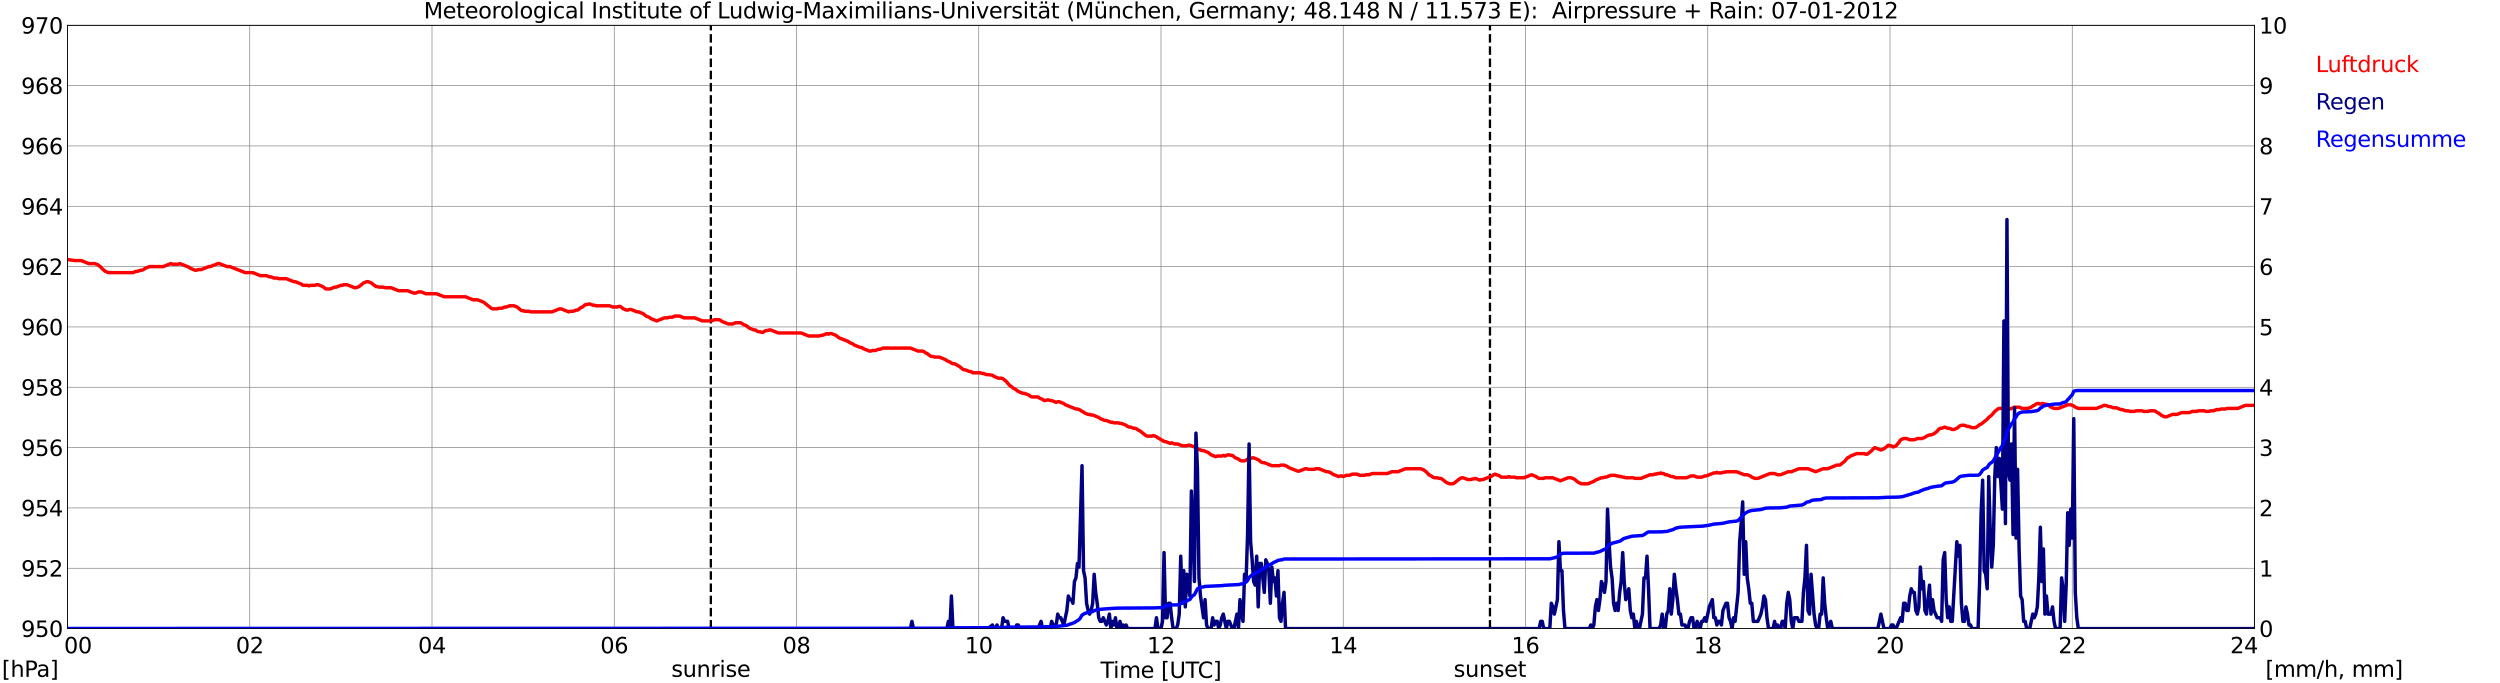 <?xml version="1.0" encoding="utf-8" standalone="no"?>
<!DOCTYPE svg PUBLIC "-//W3C//DTD SVG 1.1//EN"
  "http://www.w3.org/Graphics/SVG/1.1/DTD/svg11.dtd">
<svg xmlns:xlink="http://www.w3.org/1999/xlink" width="1085.4pt" height="296.64pt" viewBox="0 0 1085.4 296.64" xmlns="http://www.w3.org/2000/svg" version="1.1">
 <defs>
  <style type="text/css">*{stroke-linejoin: round; stroke-linecap: butt}</style>
 </defs>
 <g id="figure_1">
  <g id="patch_1">
   <path d="M 0 296.64 
L 1085.4 296.64 
L 1085.4 0 
L 0 0 
z
" style="fill: #ffffff"/>
  </g>
  <g id="axes_1">
   <g id="patch_2">
    <path d="M 29.306 272.909 
L 978.814 272.909 
L 978.814 10.976 
L 29.306 10.976 
z
" style="fill: #ffffff"/>
   </g>
   <g id="patch_3">
    <path d="M 978.814 272.909 
L 978.814 272.909 
L 978.814 10.976 
L 978.814 10.976 
z
" clip-path="url(#pf279d61237)" style="fill: #d3d3d3; opacity: 0.25; stroke: #d3d3d3; stroke-linejoin: miter"/>
   </g>
   <g id="matplotlib.axis_1">
    <g id="xtick_1">
     <g id="line2d_1">
      <path d="M 29.306 272.909 
L 29.306 10.976 
" clip-path="url(#pf279d61237)" style="fill: none; stroke: #808080; stroke-width: 0.3; stroke-linecap: square"/>
     </g>
     <g id="line2d_2"/>
     <g id="text_1">
      <!--    00 -->
      <g transform="translate(18.733 283.627) scale(0.095 -0.095)">
       <defs>
        <path id="DejaVuSans-20" transform="scale(0.016)"/>
        <path id="DejaVuSans-30" d="M 2034 4250 
Q 1547 4250 1301 3770 
Q 1056 3291 1056 2328 
Q 1056 1369 1301 889 
Q 1547 409 2034 409 
Q 2525 409 2770 889 
Q 3016 1369 3016 2328 
Q 3016 3291 2770 3770 
Q 2525 4250 2034 4250 
z
M 2034 4750 
Q 2819 4750 3233 4129 
Q 3647 3509 3647 2328 
Q 3647 1150 3233 529 
Q 2819 -91 2034 -91 
Q 1250 -91 836 529 
Q 422 1150 422 2328 
Q 422 3509 836 4129 
Q 1250 4750 2034 4750 
z
" transform="scale(0.016)"/>
       </defs>
       <use xlink:href="#DejaVuSans-20"/>
       <use xlink:href="#DejaVuSans-20" transform="translate(31.787 0)"/>
       <use xlink:href="#DejaVuSans-20" transform="translate(63.574 0)"/>
       <use xlink:href="#DejaVuSans-30" transform="translate(95.361 0)"/>
       <use xlink:href="#DejaVuSans-30" transform="translate(158.984 0)"/>
      </g>
     </g>
    </g>
    <g id="xtick_2">
     <g id="line2d_3">
      <path d="M 108.431 272.909 
L 108.431 10.976 
" clip-path="url(#pf279d61237)" style="fill: none; stroke: #808080; stroke-width: 0.3; stroke-linecap: square"/>
     </g>
     <g id="line2d_4"/>
     <g id="text_2">
      <!-- 02 -->
      <g transform="translate(102.387 283.627) scale(0.095 -0.095)">
       <defs>
        <path id="DejaVuSans-32" d="M 1228 531 
L 3431 531 
L 3431 0 
L 469 0 
L 469 531 
Q 828 903 1448 1529 
Q 2069 2156 2228 2338 
Q 2531 2678 2651 2914 
Q 2772 3150 2772 3378 
Q 2772 3750 2511 3984 
Q 2250 4219 1831 4219 
Q 1534 4219 1204 4116 
Q 875 4013 500 3803 
L 500 4441 
Q 881 4594 1212 4672 
Q 1544 4750 1819 4750 
Q 2544 4750 2975 4387 
Q 3406 4025 3406 3419 
Q 3406 3131 3298 2873 
Q 3191 2616 2906 2266 
Q 2828 2175 2409 1742 
Q 1991 1309 1228 531 
z
" transform="scale(0.016)"/>
       </defs>
       <use xlink:href="#DejaVuSans-30"/>
       <use xlink:href="#DejaVuSans-32" transform="translate(63.623 0)"/>
      </g>
     </g>
    </g>
    <g id="xtick_3">
     <g id="line2d_5">
      <path d="M 187.557 272.909 
L 187.557 10.976 
" clip-path="url(#pf279d61237)" style="fill: none; stroke: #808080; stroke-width: 0.3; stroke-linecap: square"/>
     </g>
     <g id="line2d_6"/>
     <g id="text_3">
      <!-- 04 -->
      <g transform="translate(181.513 283.627) scale(0.095 -0.095)">
       <defs>
        <path id="DejaVuSans-34" d="M 2419 4116 
L 825 1625 
L 2419 1625 
L 2419 4116 
z
M 2253 4666 
L 3047 4666 
L 3047 1625 
L 3713 1625 
L 3713 1100 
L 3047 1100 
L 3047 0 
L 2419 0 
L 2419 1100 
L 313 1100 
L 313 1709 
L 2253 4666 
z
" transform="scale(0.016)"/>
       </defs>
       <use xlink:href="#DejaVuSans-30"/>
       <use xlink:href="#DejaVuSans-34" transform="translate(63.623 0)"/>
      </g>
     </g>
    </g>
    <g id="xtick_4">
     <g id="line2d_7">
      <path d="M 266.683 272.909 
L 266.683 10.976 
" clip-path="url(#pf279d61237)" style="fill: none; stroke: #808080; stroke-width: 0.3; stroke-linecap: square"/>
     </g>
     <g id="line2d_8"/>
     <g id="text_4">
      <!-- 06 -->
      <g transform="translate(260.638 283.627) scale(0.095 -0.095)">
       <defs>
        <path id="DejaVuSans-36" d="M 2113 2584 
Q 1688 2584 1439 2293 
Q 1191 2003 1191 1497 
Q 1191 994 1439 701 
Q 1688 409 2113 409 
Q 2538 409 2786 701 
Q 3034 994 3034 1497 
Q 3034 2003 2786 2293 
Q 2538 2584 2113 2584 
z
M 3366 4563 
L 3366 3988 
Q 3128 4100 2886 4159 
Q 2644 4219 2406 4219 
Q 1781 4219 1451 3797 
Q 1122 3375 1075 2522 
Q 1259 2794 1537 2939 
Q 1816 3084 2150 3084 
Q 2853 3084 3261 2657 
Q 3669 2231 3669 1497 
Q 3669 778 3244 343 
Q 2819 -91 2113 -91 
Q 1303 -91 875 529 
Q 447 1150 447 2328 
Q 447 3434 972 4092 
Q 1497 4750 2381 4750 
Q 2619 4750 2861 4703 
Q 3103 4656 3366 4563 
z
" transform="scale(0.016)"/>
       </defs>
       <use xlink:href="#DejaVuSans-30"/>
       <use xlink:href="#DejaVuSans-36" transform="translate(63.623 0)"/>
      </g>
     </g>
    </g>
    <g id="xtick_5">
     <g id="line2d_9">
      <path d="M 345.808 272.909 
L 345.808 10.976 
" clip-path="url(#pf279d61237)" style="fill: none; stroke: #808080; stroke-width: 0.3; stroke-linecap: square"/>
     </g>
     <g id="line2d_10"/>
     <g id="text_5">
      <!-- 08 -->
      <g transform="translate(339.764 283.627) scale(0.095 -0.095)">
       <defs>
        <path id="DejaVuSans-38" d="M 2034 2216 
Q 1584 2216 1326 1975 
Q 1069 1734 1069 1313 
Q 1069 891 1326 650 
Q 1584 409 2034 409 
Q 2484 409 2743 651 
Q 3003 894 3003 1313 
Q 3003 1734 2745 1975 
Q 2488 2216 2034 2216 
z
M 1403 2484 
Q 997 2584 770 2862 
Q 544 3141 544 3541 
Q 544 4100 942 4425 
Q 1341 4750 2034 4750 
Q 2731 4750 3128 4425 
Q 3525 4100 3525 3541 
Q 3525 3141 3298 2862 
Q 3072 2584 2669 2484 
Q 3125 2378 3379 2068 
Q 3634 1759 3634 1313 
Q 3634 634 3220 271 
Q 2806 -91 2034 -91 
Q 1263 -91 848 271 
Q 434 634 434 1313 
Q 434 1759 690 2068 
Q 947 2378 1403 2484 
z
M 1172 3481 
Q 1172 3119 1398 2916 
Q 1625 2713 2034 2713 
Q 2441 2713 2670 2916 
Q 2900 3119 2900 3481 
Q 2900 3844 2670 4047 
Q 2441 4250 2034 4250 
Q 1625 4250 1398 4047 
Q 1172 3844 1172 3481 
z
" transform="scale(0.016)"/>
       </defs>
       <use xlink:href="#DejaVuSans-30"/>
       <use xlink:href="#DejaVuSans-38" transform="translate(63.623 0)"/>
      </g>
     </g>
    </g>
    <g id="xtick_6">
     <g id="line2d_11">
      <path d="M 424.934 272.909 
L 424.934 10.976 
" clip-path="url(#pf279d61237)" style="fill: none; stroke: #808080; stroke-width: 0.3; stroke-linecap: square"/>
     </g>
     <g id="line2d_12"/>
     <g id="text_6">
      <!-- 10 -->
      <g transform="translate(418.89 283.627) scale(0.095 -0.095)">
       <defs>
        <path id="DejaVuSans-31" d="M 794 531 
L 1825 531 
L 1825 4091 
L 703 3866 
L 703 4441 
L 1819 4666 
L 2450 4666 
L 2450 531 
L 3481 531 
L 3481 0 
L 794 0 
L 794 531 
z
" transform="scale(0.016)"/>
       </defs>
       <use xlink:href="#DejaVuSans-31"/>
       <use xlink:href="#DejaVuSans-30" transform="translate(63.623 0)"/>
      </g>
     </g>
    </g>
    <g id="xtick_7">
     <g id="line2d_13">
      <path d="M 504.06 272.909 
L 504.06 10.976 
" clip-path="url(#pf279d61237)" style="fill: none; stroke: #808080; stroke-width: 0.3; stroke-linecap: square"/>
     </g>
     <g id="line2d_14"/>
     <g id="text_7">
      <!-- 12 -->
      <g transform="translate(498.015 283.627) scale(0.095 -0.095)">
       <use xlink:href="#DejaVuSans-31"/>
       <use xlink:href="#DejaVuSans-32" transform="translate(63.623 0)"/>
      </g>
     </g>
    </g>
    <g id="xtick_8">
     <g id="line2d_15">
      <path d="M 583.185 272.909 
L 583.185 10.976 
" clip-path="url(#pf279d61237)" style="fill: none; stroke: #808080; stroke-width: 0.3; stroke-linecap: square"/>
     </g>
     <g id="line2d_16"/>
     <g id="text_8">
      <!-- 14 -->
      <g transform="translate(577.141 283.627) scale(0.095 -0.095)">
       <use xlink:href="#DejaVuSans-31"/>
       <use xlink:href="#DejaVuSans-34" transform="translate(63.623 0)"/>
      </g>
     </g>
    </g>
    <g id="xtick_9">
     <g id="line2d_17">
      <path d="M 662.311 272.909 
L 662.311 10.976 
" clip-path="url(#pf279d61237)" style="fill: none; stroke: #808080; stroke-width: 0.3; stroke-linecap: square"/>
     </g>
     <g id="line2d_18"/>
     <g id="text_9">
      <!-- 16 -->
      <g transform="translate(656.267 283.627) scale(0.095 -0.095)">
       <use xlink:href="#DejaVuSans-31"/>
       <use xlink:href="#DejaVuSans-36" transform="translate(63.623 0)"/>
      </g>
     </g>
    </g>
    <g id="xtick_10">
     <g id="line2d_19">
      <path d="M 741.437 272.909 
L 741.437 10.976 
" clip-path="url(#pf279d61237)" style="fill: none; stroke: #808080; stroke-width: 0.3; stroke-linecap: square"/>
     </g>
     <g id="line2d_20"/>
     <g id="text_10">
      <!-- 18 -->
      <g transform="translate(735.392 283.627) scale(0.095 -0.095)">
       <use xlink:href="#DejaVuSans-31"/>
       <use xlink:href="#DejaVuSans-38" transform="translate(63.623 0)"/>
      </g>
     </g>
    </g>
    <g id="xtick_11">
     <g id="line2d_21">
      <path d="M 820.562 272.909 
L 820.562 10.976 
" clip-path="url(#pf279d61237)" style="fill: none; stroke: #808080; stroke-width: 0.3; stroke-linecap: square"/>
     </g>
     <g id="line2d_22"/>
     <g id="text_11">
      <!-- 20 -->
      <g transform="translate(814.518 283.627) scale(0.095 -0.095)">
       <use xlink:href="#DejaVuSans-32"/>
       <use xlink:href="#DejaVuSans-30" transform="translate(63.623 0)"/>
      </g>
     </g>
    </g>
    <g id="xtick_12">
     <g id="line2d_23">
      <path d="M 899.688 272.909 
L 899.688 10.976 
" clip-path="url(#pf279d61237)" style="fill: none; stroke: #808080; stroke-width: 0.3; stroke-linecap: square"/>
     </g>
     <g id="line2d_24"/>
     <g id="text_12">
      <!-- 22 -->
      <g transform="translate(893.644 283.627) scale(0.095 -0.095)">
       <use xlink:href="#DejaVuSans-32"/>
       <use xlink:href="#DejaVuSans-32" transform="translate(63.623 0)"/>
      </g>
     </g>
    </g>
    <g id="xtick_13">
     <g id="line2d_25">
      <path d="M 978.814 272.909 
L 978.814 10.976 
" clip-path="url(#pf279d61237)" style="fill: none; stroke: #808080; stroke-width: 0.3; stroke-linecap: square"/>
     </g>
     <g id="line2d_26"/>
     <g id="text_13">
      <!-- 24    -->
      <g transform="translate(968.241 283.627) scale(0.095 -0.095)">
       <use xlink:href="#DejaVuSans-32"/>
       <use xlink:href="#DejaVuSans-34" transform="translate(63.623 0)"/>
       <use xlink:href="#DejaVuSans-20" transform="translate(127.246 0)"/>
       <use xlink:href="#DejaVuSans-20" transform="translate(159.033 0)"/>
       <use xlink:href="#DejaVuSans-20" transform="translate(190.82 0)"/>
      </g>
     </g>
    </g>
    <g id="text_14">
     <!-- Time [UTC] -->
     <g transform="translate(477.806 294.322) scale(0.095 -0.095)">
      <defs>
       <path id="DejaVuSans-54" d="M -19 4666 
L 3928 4666 
L 3928 4134 
L 2272 4134 
L 2272 0 
L 1638 0 
L 1638 4134 
L -19 4134 
L -19 4666 
z
" transform="scale(0.016)"/>
       <path id="DejaVuSans-69" d="M 603 3500 
L 1178 3500 
L 1178 0 
L 603 0 
L 603 3500 
z
M 603 4863 
L 1178 4863 
L 1178 4134 
L 603 4134 
L 603 4863 
z
" transform="scale(0.016)"/>
       <path id="DejaVuSans-6d" d="M 3328 2828 
Q 3544 3216 3844 3400 
Q 4144 3584 4550 3584 
Q 5097 3584 5394 3201 
Q 5691 2819 5691 2113 
L 5691 0 
L 5113 0 
L 5113 2094 
Q 5113 2597 4934 2840 
Q 4756 3084 4391 3084 
Q 3944 3084 3684 2787 
Q 3425 2491 3425 1978 
L 3425 0 
L 2847 0 
L 2847 2094 
Q 2847 2600 2669 2842 
Q 2491 3084 2119 3084 
Q 1678 3084 1418 2786 
Q 1159 2488 1159 1978 
L 1159 0 
L 581 0 
L 581 3500 
L 1159 3500 
L 1159 2956 
Q 1356 3278 1631 3431 
Q 1906 3584 2284 3584 
Q 2666 3584 2933 3390 
Q 3200 3197 3328 2828 
z
" transform="scale(0.016)"/>
       <path id="DejaVuSans-65" d="M 3597 1894 
L 3597 1613 
L 953 1613 
Q 991 1019 1311 708 
Q 1631 397 2203 397 
Q 2534 397 2845 478 
Q 3156 559 3463 722 
L 3463 178 
Q 3153 47 2828 -22 
Q 2503 -91 2169 -91 
Q 1331 -91 842 396 
Q 353 884 353 1716 
Q 353 2575 817 3079 
Q 1281 3584 2069 3584 
Q 2775 3584 3186 3129 
Q 3597 2675 3597 1894 
z
M 3022 2063 
Q 3016 2534 2758 2815 
Q 2500 3097 2075 3097 
Q 1594 3097 1305 2825 
Q 1016 2553 972 2059 
L 3022 2063 
z
" transform="scale(0.016)"/>
       <path id="DejaVuSans-5b" d="M 550 4863 
L 1875 4863 
L 1875 4416 
L 1125 4416 
L 1125 -397 
L 1875 -397 
L 1875 -844 
L 550 -844 
L 550 4863 
z
" transform="scale(0.016)"/>
       <path id="DejaVuSans-55" d="M 556 4666 
L 1191 4666 
L 1191 1831 
Q 1191 1081 1462 751 
Q 1734 422 2344 422 
Q 2950 422 3222 751 
Q 3494 1081 3494 1831 
L 3494 4666 
L 4128 4666 
L 4128 1753 
Q 4128 841 3676 375 
Q 3225 -91 2344 -91 
Q 1459 -91 1007 375 
Q 556 841 556 1753 
L 556 4666 
z
" transform="scale(0.016)"/>
       <path id="DejaVuSans-43" d="M 4122 4306 
L 4122 3641 
Q 3803 3938 3442 4084 
Q 3081 4231 2675 4231 
Q 1875 4231 1450 3742 
Q 1025 3253 1025 2328 
Q 1025 1406 1450 917 
Q 1875 428 2675 428 
Q 3081 428 3442 575 
Q 3803 722 4122 1019 
L 4122 359 
Q 3791 134 3420 21 
Q 3050 -91 2638 -91 
Q 1578 -91 968 557 
Q 359 1206 359 2328 
Q 359 3453 968 4101 
Q 1578 4750 2638 4750 
Q 3056 4750 3426 4639 
Q 3797 4528 4122 4306 
z
" transform="scale(0.016)"/>
       <path id="DejaVuSans-5d" d="M 1947 4863 
L 1947 -844 
L 622 -844 
L 622 -397 
L 1369 -397 
L 1369 4416 
L 622 4416 
L 622 4863 
L 1947 4863 
z
" transform="scale(0.016)"/>
      </defs>
      <use xlink:href="#DejaVuSans-54"/>
      <use xlink:href="#DejaVuSans-69" transform="translate(57.959 0)"/>
      <use xlink:href="#DejaVuSans-6d" transform="translate(85.742 0)"/>
      <use xlink:href="#DejaVuSans-65" transform="translate(183.154 0)"/>
      <use xlink:href="#DejaVuSans-20" transform="translate(244.678 0)"/>
      <use xlink:href="#DejaVuSans-5b" transform="translate(276.465 0)"/>
      <use xlink:href="#DejaVuSans-55" transform="translate(315.479 0)"/>
      <use xlink:href="#DejaVuSans-54" transform="translate(388.672 0)"/>
      <use xlink:href="#DejaVuSans-43" transform="translate(443.881 0)"/>
      <use xlink:href="#DejaVuSans-5d" transform="translate(513.705 0)"/>
     </g>
    </g>
   </g>
   <g id="matplotlib.axis_2">
    <g id="ytick_1">
     <g id="line2d_27">
      <path d="M 29.306 272.909 
L 978.814 272.909 
" clip-path="url(#pf279d61237)" style="fill: none; stroke: #808080; stroke-width: 0.3; stroke-linecap: square"/>
     </g>
     <g id="line2d_28"/>
     <g id="text_15">
      <!-- 950 -->
      <g transform="translate(9.173 276.518) scale(0.095 -0.095)">
       <defs>
        <path id="DejaVuSans-39" d="M 703 97 
L 703 672 
Q 941 559 1184 500 
Q 1428 441 1663 441 
Q 2288 441 2617 861 
Q 2947 1281 2994 2138 
Q 2813 1869 2534 1725 
Q 2256 1581 1919 1581 
Q 1219 1581 811 2004 
Q 403 2428 403 3163 
Q 403 3881 828 4315 
Q 1253 4750 1959 4750 
Q 2769 4750 3195 4129 
Q 3622 3509 3622 2328 
Q 3622 1225 3098 567 
Q 2575 -91 1691 -91 
Q 1453 -91 1209 -44 
Q 966 3 703 97 
z
M 1959 2075 
Q 2384 2075 2632 2365 
Q 2881 2656 2881 3163 
Q 2881 3666 2632 3958 
Q 2384 4250 1959 4250 
Q 1534 4250 1286 3958 
Q 1038 3666 1038 3163 
Q 1038 2656 1286 2365 
Q 1534 2075 1959 2075 
z
" transform="scale(0.016)"/>
        <path id="DejaVuSans-35" d="M 691 4666 
L 3169 4666 
L 3169 4134 
L 1269 4134 
L 1269 2991 
Q 1406 3038 1543 3061 
Q 1681 3084 1819 3084 
Q 2600 3084 3056 2656 
Q 3513 2228 3513 1497 
Q 3513 744 3044 326 
Q 2575 -91 1722 -91 
Q 1428 -91 1123 -41 
Q 819 9 494 109 
L 494 744 
Q 775 591 1075 516 
Q 1375 441 1709 441 
Q 2250 441 2565 725 
Q 2881 1009 2881 1497 
Q 2881 1984 2565 2268 
Q 2250 2553 1709 2553 
Q 1456 2553 1204 2497 
Q 953 2441 691 2322 
L 691 4666 
z
" transform="scale(0.016)"/>
       </defs>
       <use xlink:href="#DejaVuSans-39"/>
       <use xlink:href="#DejaVuSans-35" transform="translate(63.623 0)"/>
       <use xlink:href="#DejaVuSans-30" transform="translate(127.246 0)"/>
      </g>
     </g>
    </g>
    <g id="ytick_2">
     <g id="line2d_29">
      <path d="M 29.306 246.715 
L 978.814 246.715 
" clip-path="url(#pf279d61237)" style="fill: none; stroke: #808080; stroke-width: 0.3; stroke-linecap: square"/>
     </g>
     <g id="line2d_30"/>
     <g id="text_16">
      <!-- 952 -->
      <g transform="translate(9.173 250.325) scale(0.095 -0.095)">
       <use xlink:href="#DejaVuSans-39"/>
       <use xlink:href="#DejaVuSans-35" transform="translate(63.623 0)"/>
       <use xlink:href="#DejaVuSans-32" transform="translate(127.246 0)"/>
      </g>
     </g>
    </g>
    <g id="ytick_3">
     <g id="line2d_31">
      <path d="M 29.306 220.522 
L 978.814 220.522 
" clip-path="url(#pf279d61237)" style="fill: none; stroke: #808080; stroke-width: 0.3; stroke-linecap: square"/>
     </g>
     <g id="line2d_32"/>
     <g id="text_17">
      <!-- 954 -->
      <g transform="translate(9.173 224.131) scale(0.095 -0.095)">
       <use xlink:href="#DejaVuSans-39"/>
       <use xlink:href="#DejaVuSans-35" transform="translate(63.623 0)"/>
       <use xlink:href="#DejaVuSans-34" transform="translate(127.246 0)"/>
      </g>
     </g>
    </g>
    <g id="ytick_4">
     <g id="line2d_33">
      <path d="M 29.306 194.329 
L 978.814 194.329 
" clip-path="url(#pf279d61237)" style="fill: none; stroke: #808080; stroke-width: 0.3; stroke-linecap: square"/>
     </g>
     <g id="line2d_34"/>
     <g id="text_18">
      <!-- 956 -->
      <g transform="translate(9.173 197.938) scale(0.095 -0.095)">
       <use xlink:href="#DejaVuSans-39"/>
       <use xlink:href="#DejaVuSans-35" transform="translate(63.623 0)"/>
       <use xlink:href="#DejaVuSans-36" transform="translate(127.246 0)"/>
      </g>
     </g>
    </g>
    <g id="ytick_5">
     <g id="line2d_35">
      <path d="M 29.306 168.136 
L 978.814 168.136 
" clip-path="url(#pf279d61237)" style="fill: none; stroke: #808080; stroke-width: 0.3; stroke-linecap: square"/>
     </g>
     <g id="line2d_36"/>
     <g id="text_19">
      <!-- 958 -->
      <g transform="translate(9.173 171.745) scale(0.095 -0.095)">
       <use xlink:href="#DejaVuSans-39"/>
       <use xlink:href="#DejaVuSans-35" transform="translate(63.623 0)"/>
       <use xlink:href="#DejaVuSans-38" transform="translate(127.246 0)"/>
      </g>
     </g>
    </g>
    <g id="ytick_6">
     <g id="line2d_37">
      <path d="M 29.306 141.942 
L 978.814 141.942 
" clip-path="url(#pf279d61237)" style="fill: none; stroke: #808080; stroke-width: 0.3; stroke-linecap: square"/>
     </g>
     <g id="line2d_38"/>
     <g id="text_20">
      <!-- 960 -->
      <g transform="translate(9.173 145.551) scale(0.095 -0.095)">
       <use xlink:href="#DejaVuSans-39"/>
       <use xlink:href="#DejaVuSans-36" transform="translate(63.623 0)"/>
       <use xlink:href="#DejaVuSans-30" transform="translate(127.246 0)"/>
      </g>
     </g>
    </g>
    <g id="ytick_7">
     <g id="line2d_39">
      <path d="M 29.306 115.749 
L 978.814 115.749 
" clip-path="url(#pf279d61237)" style="fill: none; stroke: #808080; stroke-width: 0.3; stroke-linecap: square"/>
     </g>
     <g id="line2d_40"/>
     <g id="text_21">
      <!-- 962 -->
      <g transform="translate(9.173 119.358) scale(0.095 -0.095)">
       <use xlink:href="#DejaVuSans-39"/>
       <use xlink:href="#DejaVuSans-36" transform="translate(63.623 0)"/>
       <use xlink:href="#DejaVuSans-32" transform="translate(127.246 0)"/>
      </g>
     </g>
    </g>
    <g id="ytick_8">
     <g id="line2d_41">
      <path d="M 29.306 89.556 
L 978.814 89.556 
" clip-path="url(#pf279d61237)" style="fill: none; stroke: #808080; stroke-width: 0.3; stroke-linecap: square"/>
     </g>
     <g id="line2d_42"/>
     <g id="text_22">
      <!-- 964 -->
      <g transform="translate(9.173 93.165) scale(0.095 -0.095)">
       <use xlink:href="#DejaVuSans-39"/>
       <use xlink:href="#DejaVuSans-36" transform="translate(63.623 0)"/>
       <use xlink:href="#DejaVuSans-34" transform="translate(127.246 0)"/>
      </g>
     </g>
    </g>
    <g id="ytick_9">
     <g id="line2d_43">
      <path d="M 29.306 63.362 
L 978.814 63.362 
" clip-path="url(#pf279d61237)" style="fill: none; stroke: #808080; stroke-width: 0.3; stroke-linecap: square"/>
     </g>
     <g id="line2d_44"/>
     <g id="text_23">
      <!-- 966 -->
      <g transform="translate(9.173 66.972) scale(0.095 -0.095)">
       <use xlink:href="#DejaVuSans-39"/>
       <use xlink:href="#DejaVuSans-36" transform="translate(63.623 0)"/>
       <use xlink:href="#DejaVuSans-36" transform="translate(127.246 0)"/>
      </g>
     </g>
    </g>
    <g id="ytick_10">
     <g id="line2d_45">
      <path d="M 29.306 37.169 
L 978.814 37.169 
" clip-path="url(#pf279d61237)" style="fill: none; stroke: #808080; stroke-width: 0.3; stroke-linecap: square"/>
     </g>
     <g id="line2d_46"/>
     <g id="text_24">
      <!-- 968 -->
      <g transform="translate(9.173 40.778) scale(0.095 -0.095)">
       <use xlink:href="#DejaVuSans-39"/>
       <use xlink:href="#DejaVuSans-36" transform="translate(63.623 0)"/>
       <use xlink:href="#DejaVuSans-38" transform="translate(127.246 0)"/>
      </g>
     </g>
    </g>
    <g id="ytick_11">
     <g id="line2d_47">
      <path d="M 29.306 10.976 
L 978.814 10.976 
" clip-path="url(#pf279d61237)" style="fill: none; stroke: #808080; stroke-width: 0.3; stroke-linecap: square"/>
     </g>
     <g id="line2d_48"/>
     <g id="text_25">
      <!-- 970 -->
      <g transform="translate(9.173 14.585) scale(0.095 -0.095)">
       <defs>
        <path id="DejaVuSans-37" d="M 525 4666 
L 3525 4666 
L 3525 4397 
L 1831 0 
L 1172 0 
L 2766 4134 
L 525 4134 
L 525 4666 
z
" transform="scale(0.016)"/>
       </defs>
       <use xlink:href="#DejaVuSans-39"/>
       <use xlink:href="#DejaVuSans-37" transform="translate(63.623 0)"/>
       <use xlink:href="#DejaVuSans-30" transform="translate(127.246 0)"/>
      </g>
     </g>
    </g>
   </g>
   <g id="line2d_49">
    <path d="M 308.619 272.909 
L 308.619 10.976 
" clip-path="url(#pf279d61237)" style="fill: none; stroke-dasharray: 3.7,1.6; stroke-dashoffset: 0; stroke: #000000"/>
   </g>
   <g id="line2d_50">
    <path d="M 646.882 272.909 
L 646.882 10.976 
" clip-path="url(#pf279d61237)" style="fill: none; stroke-dasharray: 3.7,1.6; stroke-dashoffset: 0; stroke: #000000"/>
   </g>
   <g id="line2d_51">
    <path d="M 29.306 112.693 
L 32.603 113.13 
L 35.24 113.13 
L 38.537 114.439 
L 41.175 114.439 
L 42.493 114.963 
L 43.812 116.011 
L 44.472 116.797 
L 45.79 117.844 
L 47.109 118.368 
L 57.659 118.368 
L 58.978 117.844 
L 59.637 117.844 
L 60.956 117.321 
L 61.615 117.321 
L 62.275 117.059 
L 62.934 116.535 
L 64.912 115.749 
L 70.847 115.749 
L 74.144 114.439 
L 74.803 114.701 
L 77.441 114.701 
L 78.1 114.439 
L 82.056 116.011 
L 82.716 116.535 
L 84.694 117.321 
L 85.353 117.321 
L 86.013 117.059 
L 87.331 117.059 
L 90.628 115.749 
L 91.288 115.749 
L 94.584 114.439 
L 95.244 114.439 
L 98.541 115.749 
L 99.86 115.749 
L 106.453 118.368 
L 109.75 118.368 
L 113.047 119.678 
L 115.685 119.678 
L 117.003 120.202 
L 117.663 120.202 
L 118.982 120.726 
L 120.3 120.726 
L 120.96 120.988 
L 124.257 120.988 
L 127.553 122.297 
L 128.213 122.297 
L 130.85 123.345 
L 131.51 123.869 
L 133.488 123.869 
L 134.147 124.131 
L 134.807 123.869 
L 136.785 123.869 
L 137.444 123.607 
L 138.104 123.607 
L 140.082 124.393 
L 141.4 125.44 
L 143.379 125.44 
L 145.357 124.655 
L 146.016 124.655 
L 147.994 123.869 
L 148.654 123.869 
L 149.313 123.607 
L 150.632 123.607 
L 153.929 124.917 
L 154.588 124.917 
L 155.907 124.393 
L 157.885 122.821 
L 159.204 122.297 
L 159.863 122.297 
L 161.182 122.821 
L 163.16 124.393 
L 163.819 124.393 
L 164.479 124.655 
L 166.457 124.655 
L 167.116 124.917 
L 169.754 124.917 
L 173.051 126.226 
L 177.007 126.226 
L 179.645 127.274 
L 180.304 127.274 
L 181.623 126.75 
L 182.941 126.75 
L 184.92 127.536 
L 189.535 127.536 
L 192.832 128.846 
L 202.063 128.846 
L 205.36 130.155 
L 207.339 130.155 
L 209.976 131.203 
L 213.273 133.822 
L 213.932 134.084 
L 215.91 134.084 
L 216.57 133.822 
L 217.889 133.822 
L 219.207 133.298 
L 219.867 133.298 
L 221.186 132.775 
L 223.164 132.775 
L 224.482 133.298 
L 226.461 134.87 
L 227.12 134.87 
L 227.779 135.132 
L 229.757 135.132 
L 230.417 135.394 
L 239.648 135.394 
L 242.945 134.084 
L 243.604 134.084 
L 246.901 135.394 
L 247.561 135.132 
L 248.88 135.132 
L 250.198 134.608 
L 250.858 134.608 
L 252.176 133.56 
L 252.836 133.298 
L 254.155 132.251 
L 254.814 132.251 
L 255.473 131.989 
L 256.133 131.989 
L 257.451 132.513 
L 258.111 132.513 
L 258.77 132.775 
L 264.705 132.775 
L 266.023 133.298 
L 268.002 133.298 
L 268.661 133.037 
L 269.32 133.037 
L 270.639 134.084 
L 271.958 134.608 
L 272.617 134.608 
L 273.277 134.346 
L 273.936 134.346 
L 276.573 135.394 
L 277.233 135.394 
L 279.211 136.18 
L 280.53 137.227 
L 281.849 137.751 
L 282.508 138.275 
L 285.145 139.323 
L 288.442 138.013 
L 289.761 138.013 
L 290.42 137.751 
L 291.739 137.751 
L 293.058 137.227 
L 295.036 137.227 
L 297.014 138.013 
L 301.63 138.013 
L 304.927 139.323 
L 308.883 139.323 
L 310.202 138.799 
L 312.18 138.799 
L 312.839 139.061 
L 313.499 139.585 
L 316.136 140.633 
L 318.114 140.633 
L 319.433 140.109 
L 321.411 140.109 
L 322.071 140.371 
L 322.73 140.895 
L 324.049 141.418 
L 325.368 142.466 
L 327.346 143.252 
L 328.005 143.252 
L 328.665 143.776 
L 329.324 144.038 
L 329.983 144.038 
L 330.643 144.3 
L 331.302 144.3 
L 331.961 143.776 
L 332.621 143.514 
L 333.28 143.514 
L 333.94 143.252 
L 334.599 143.252 
L 337.896 144.562 
L 347.787 144.562 
L 351.083 145.871 
L 355.699 145.871 
L 356.359 145.609 
L 357.018 145.609 
L 358.996 144.824 
L 359.655 145.085 
L 360.315 144.824 
L 360.974 144.824 
L 362.952 145.609 
L 364.271 146.657 
L 368.227 148.229 
L 368.887 148.753 
L 370.206 149.276 
L 370.865 149.8 
L 373.502 150.848 
L 374.162 150.848 
L 374.821 151.372 
L 377.459 152.42 
L 378.118 152.42 
L 378.777 152.158 
L 380.096 152.158 
L 381.415 151.634 
L 382.074 151.634 
L 383.393 151.11 
L 395.262 151.11 
L 398.559 152.42 
L 400.537 152.42 
L 401.196 152.681 
L 401.856 153.205 
L 402.515 153.467 
L 403.834 154.515 
L 404.493 154.777 
L 405.153 154.777 
L 405.812 155.039 
L 407.79 155.039 
L 410.428 156.087 
L 411.087 156.61 
L 412.406 157.134 
L 413.065 157.658 
L 413.725 157.92 
L 414.384 157.92 
L 415.043 158.182 
L 415.703 158.706 
L 416.362 158.968 
L 418.34 160.539 
L 419 160.539 
L 420.978 161.325 
L 421.637 161.325 
L 422.297 161.849 
L 425.593 161.849 
L 426.253 162.111 
L 426.912 162.111 
L 428.231 162.635 
L 428.89 162.635 
L 430.869 162.897 
L 431.528 163.421 
L 433.506 164.207 
L 434.825 164.207 
L 435.484 164.468 
L 436.803 165.516 
L 438.122 167.088 
L 440.1 168.659 
L 440.759 168.921 
L 442.078 169.969 
L 444.056 170.755 
L 444.716 170.755 
L 446.694 171.541 
L 447.353 172.065 
L 448.012 172.326 
L 450.65 172.326 
L 451.309 172.85 
L 452.628 173.374 
L 453.287 173.898 
L 453.947 173.898 
L 454.606 173.636 
L 455.266 173.636 
L 455.925 173.898 
L 456.584 173.898 
L 458.563 174.684 
L 459.222 174.422 
L 459.881 174.422 
L 461.859 175.208 
L 462.519 175.732 
L 467.134 177.565 
L 467.794 177.565 
L 469.113 178.089 
L 469.772 178.613 
L 470.431 178.875 
L 471.091 179.399 
L 472.409 179.923 
L 473.069 179.923 
L 473.728 180.184 
L 474.388 180.184 
L 477.025 181.232 
L 477.685 181.756 
L 479.663 182.542 
L 480.322 182.542 
L 482.3 183.328 
L 482.96 183.328 
L 483.619 183.59 
L 485.597 183.59 
L 486.256 183.852 
L 486.916 183.852 
L 488.894 184.637 
L 489.553 185.161 
L 490.213 185.423 
L 490.872 185.423 
L 492.191 185.947 
L 492.85 185.947 
L 493.51 186.209 
L 494.169 186.733 
L 494.828 186.995 
L 497.466 189.09 
L 498.125 189.352 
L 500.103 189.352 
L 500.763 189.09 
L 502.082 189.614 
L 502.741 190.138 
L 503.4 190.4 
L 504.06 190.924 
L 504.719 191.186 
L 505.379 191.71 
L 506.038 191.71 
L 508.016 192.495 
L 508.675 192.233 
L 509.994 192.757 
L 511.313 192.757 
L 513.291 193.543 
L 515.269 193.543 
L 515.929 193.281 
L 516.588 193.281 
L 518.566 194.067 
L 519.226 194.591 
L 521.863 195.639 
L 522.522 195.639 
L 524.501 196.424 
L 525.819 197.472 
L 527.797 198.258 
L 528.457 197.996 
L 530.435 197.996 
L 531.094 197.734 
L 531.754 197.996 
L 533.073 197.472 
L 533.732 197.472 
L 534.391 197.734 
L 535.051 197.734 
L 536.369 198.782 
L 537.688 199.306 
L 538.348 199.829 
L 539.007 200.091 
L 540.326 200.091 
L 540.985 199.829 
L 541.644 199.306 
L 542.304 199.044 
L 542.963 199.044 
L 543.623 198.782 
L 544.282 198.782 
L 546.26 199.568 
L 547.579 200.615 
L 548.238 200.877 
L 548.898 200.877 
L 552.195 202.187 
L 555.491 202.187 
L 556.151 201.925 
L 557.47 201.925 
L 558.788 202.449 
L 559.448 202.973 
L 563.404 204.544 
L 564.063 204.544 
L 566.701 203.497 
L 567.36 203.497 
L 568.02 203.758 
L 570.657 203.758 
L 571.317 203.497 
L 572.635 203.497 
L 575.932 204.806 
L 576.592 204.806 
L 577.91 205.33 
L 578.57 205.854 
L 581.207 206.902 
L 581.867 206.64 
L 582.526 206.64 
L 583.185 206.902 
L 584.504 206.378 
L 585.823 206.378 
L 587.142 205.854 
L 589.12 205.854 
L 590.439 206.378 
L 592.417 206.378 
L 593.076 206.116 
L 594.395 206.116 
L 595.714 205.592 
L 602.307 205.592 
L 604.286 204.806 
L 606.923 204.806 
L 610.22 203.497 
L 616.814 203.497 
L 618.133 204.02 
L 619.451 205.068 
L 620.111 205.854 
L 620.77 206.378 
L 621.429 206.64 
L 622.089 207.164 
L 622.748 207.426 
L 624.067 207.426 
L 624.726 207.687 
L 625.386 207.687 
L 626.045 207.949 
L 628.023 209.521 
L 629.342 210.045 
L 630.661 210.045 
L 631.32 209.783 
L 633.958 207.687 
L 634.617 207.426 
L 635.276 207.426 
L 637.255 208.211 
L 638.573 208.211 
L 639.233 207.949 
L 639.892 207.949 
L 640.552 207.687 
L 642.53 208.473 
L 643.189 208.211 
L 643.848 208.211 
L 647.805 206.64 
L 648.464 206.116 
L 649.123 205.854 
L 651.102 206.64 
L 651.761 207.164 
L 654.399 207.164 
L 655.058 206.902 
L 655.717 207.164 
L 657.695 207.164 
L 658.355 207.426 
L 661.652 207.426 
L 664.949 206.116 
L 666.927 206.902 
L 667.586 207.426 
L 668.246 207.687 
L 670.224 207.687 
L 670.883 207.426 
L 674.18 207.426 
L 677.477 208.735 
L 680.774 207.426 
L 682.092 207.426 
L 683.411 207.949 
L 685.389 209.521 
L 686.708 210.045 
L 689.346 210.045 
L 691.983 208.997 
L 692.643 208.473 
L 695.28 207.426 
L 695.939 207.426 
L 696.599 207.164 
L 697.258 207.164 
L 699.236 206.378 
L 701.215 206.378 
L 701.874 206.64 
L 702.533 206.64 
L 703.193 206.902 
L 703.852 206.902 
L 704.511 207.164 
L 705.171 207.164 
L 705.83 207.426 
L 709.127 207.426 
L 709.786 207.687 
L 712.424 207.687 
L 716.38 206.116 
L 717.699 206.116 
L 718.358 205.854 
L 719.018 205.854 
L 719.677 205.592 
L 720.337 205.592 
L 720.996 205.33 
L 721.655 205.592 
L 722.315 205.592 
L 722.974 206.116 
L 723.633 206.116 
L 725.612 206.902 
L 726.271 206.902 
L 727.59 207.426 
L 732.205 207.426 
L 734.184 206.64 
L 735.502 206.64 
L 736.821 207.164 
L 738.799 207.164 
L 740.118 206.64 
L 740.777 206.64 
L 744.074 205.33 
L 744.734 205.33 
L 745.393 205.068 
L 746.052 205.33 
L 747.371 205.33 
L 748.031 205.068 
L 748.69 205.068 
L 749.349 204.806 
L 753.965 204.806 
L 757.262 206.116 
L 758.581 206.116 
L 759.899 206.64 
L 760.559 207.164 
L 761.878 207.687 
L 763.196 207.687 
L 768.471 205.592 
L 770.449 205.592 
L 771.768 206.116 
L 773.087 206.116 
L 776.384 204.806 
L 777.703 204.806 
L 781 203.497 
L 784.956 203.497 
L 788.253 204.806 
L 791.55 203.497 
L 793.528 203.497 
L 797.484 201.925 
L 798.803 201.925 
L 800.781 200.353 
L 802.1 198.782 
L 802.759 198.52 
L 803.419 197.996 
L 806.056 196.948 
L 809.353 196.948 
L 810.012 197.21 
L 810.672 197.21 
L 812.65 195.639 
L 813.309 194.853 
L 813.969 194.329 
L 816.606 195.377 
L 817.925 194.853 
L 819.903 193.281 
L 820.562 193.543 
L 821.222 193.543 
L 821.881 194.067 
L 823.2 193.543 
L 824.519 191.971 
L 825.178 190.924 
L 826.497 190.4 
L 827.816 190.4 
L 829.134 190.924 
L 831.112 190.924 
L 832.431 190.4 
L 834.409 190.4 
L 835.728 189.876 
L 836.388 189.352 
L 837.706 188.828 
L 838.366 188.828 
L 839.684 188.304 
L 841.003 187.257 
L 841.663 186.471 
L 842.322 185.947 
L 842.981 185.947 
L 844.3 185.423 
L 845.619 185.947 
L 846.278 185.947 
L 847.597 186.471 
L 848.256 186.471 
L 849.575 185.947 
L 850.894 184.899 
L 851.553 184.637 
L 852.872 184.637 
L 854.191 185.161 
L 854.85 185.161 
L 856.169 185.685 
L 857.488 185.685 
L 858.147 185.423 
L 859.466 184.375 
L 860.125 184.113 
L 862.763 182.018 
L 863.422 181.232 
L 864.741 180.184 
L 866.06 178.613 
L 867.378 177.565 
L 868.038 177.303 
L 869.357 177.303 
L 870.016 177.565 
L 872.653 177.565 
L 874.632 176.779 
L 876.61 176.779 
L 877.929 177.303 
L 880.566 177.303 
L 881.885 176.779 
L 882.544 176.255 
L 883.204 175.994 
L 883.863 175.47 
L 884.522 175.208 
L 885.182 175.208 
L 885.841 175.47 
L 886.5 175.208 
L 887.16 175.208 
L 887.819 175.47 
L 888.479 175.47 
L 889.138 175.732 
L 890.457 176.779 
L 891.775 177.303 
L 893.754 177.303 
L 897.71 175.732 
L 899.029 175.732 
L 900.347 176.255 
L 901.007 176.779 
L 902.326 177.303 
L 910.238 177.303 
L 913.535 175.994 
L 914.194 175.994 
L 915.513 176.517 
L 916.173 176.517 
L 917.491 177.041 
L 918.81 177.041 
L 920.788 177.827 
L 921.448 177.827 
L 922.766 178.351 
L 924.085 178.351 
L 924.745 178.613 
L 926.723 178.613 
L 927.382 178.351 
L 930.02 178.351 
L 930.679 178.613 
L 932.657 178.613 
L 933.316 178.351 
L 935.295 178.351 
L 935.954 178.613 
L 936.613 179.137 
L 937.273 179.399 
L 938.592 180.446 
L 939.91 180.97 
L 940.57 180.97 
L 943.207 179.923 
L 945.185 179.923 
L 947.163 179.137 
L 950.46 179.137 
L 951.779 178.613 
L 953.757 178.613 
L 954.417 178.351 
L 957.054 178.351 
L 957.714 178.613 
L 959.032 178.613 
L 959.692 178.351 
L 961.01 178.351 
L 962.329 177.827 
L 963.648 177.827 
L 964.307 177.565 
L 966.285 177.565 
L 966.945 177.303 
L 971.561 177.303 
L 974.857 175.994 
L 978.154 175.994 
L 978.154 175.994 
" clip-path="url(#pf279d61237)" style="fill: none; stroke: #ff0000; stroke-width: 1.5; stroke-linecap: square"/>
   </g>
   <g id="patch_4">
    <path d="M 29.306 272.909 
L 29.306 10.976 
" style="fill: none; stroke: #000000; stroke-width: 0.3; stroke-linejoin: miter; stroke-linecap: square"/>
   </g>
   <g id="patch_5">
    <path d="M 978.814 272.909 
L 978.814 10.976 
" style="fill: none; stroke: #000000; stroke-width: 0.3; stroke-linejoin: miter; stroke-linecap: square"/>
   </g>
   <g id="patch_6">
    <path d="M 29.306 272.909 
L 978.814 272.909 
" style="fill: none; stroke: #000000; stroke-width: 0.3; stroke-linejoin: miter; stroke-linecap: square"/>
   </g>
   <g id="patch_7">
    <path d="M 29.306 10.976 
L 978.814 10.976 
" style="fill: none; stroke: #000000; stroke-width: 0.3; stroke-linejoin: miter; stroke-linecap: square"/>
   </g>
   <g id="text_26">
    <!-- sunrise -->
    <g transform="translate(291.455 293.863) scale(0.095 -0.095)">
     <defs>
      <path id="DejaVuSans-73" d="M 2834 3397 
L 2834 2853 
Q 2591 2978 2328 3040 
Q 2066 3103 1784 3103 
Q 1356 3103 1142 2972 
Q 928 2841 928 2578 
Q 928 2378 1081 2264 
Q 1234 2150 1697 2047 
L 1894 2003 
Q 2506 1872 2764 1633 
Q 3022 1394 3022 966 
Q 3022 478 2636 193 
Q 2250 -91 1575 -91 
Q 1294 -91 989 -36 
Q 684 19 347 128 
L 347 722 
Q 666 556 975 473 
Q 1284 391 1588 391 
Q 1994 391 2212 530 
Q 2431 669 2431 922 
Q 2431 1156 2273 1281 
Q 2116 1406 1581 1522 
L 1381 1569 
Q 847 1681 609 1914 
Q 372 2147 372 2553 
Q 372 3047 722 3315 
Q 1072 3584 1716 3584 
Q 2034 3584 2315 3537 
Q 2597 3491 2834 3397 
z
" transform="scale(0.016)"/>
      <path id="DejaVuSans-75" d="M 544 1381 
L 544 3500 
L 1119 3500 
L 1119 1403 
Q 1119 906 1312 657 
Q 1506 409 1894 409 
Q 2359 409 2629 706 
Q 2900 1003 2900 1516 
L 2900 3500 
L 3475 3500 
L 3475 0 
L 2900 0 
L 2900 538 
Q 2691 219 2414 64 
Q 2138 -91 1772 -91 
Q 1169 -91 856 284 
Q 544 659 544 1381 
z
M 1991 3584 
L 1991 3584 
z
" transform="scale(0.016)"/>
      <path id="DejaVuSans-6e" d="M 3513 2113 
L 3513 0 
L 2938 0 
L 2938 2094 
Q 2938 2591 2744 2837 
Q 2550 3084 2163 3084 
Q 1697 3084 1428 2787 
Q 1159 2491 1159 1978 
L 1159 0 
L 581 0 
L 581 3500 
L 1159 3500 
L 1159 2956 
Q 1366 3272 1645 3428 
Q 1925 3584 2291 3584 
Q 2894 3584 3203 3211 
Q 3513 2838 3513 2113 
z
" transform="scale(0.016)"/>
      <path id="DejaVuSans-72" d="M 2631 2963 
Q 2534 3019 2420 3045 
Q 2306 3072 2169 3072 
Q 1681 3072 1420 2755 
Q 1159 2438 1159 1844 
L 1159 0 
L 581 0 
L 581 3500 
L 1159 3500 
L 1159 2956 
Q 1341 3275 1631 3429 
Q 1922 3584 2338 3584 
Q 2397 3584 2469 3576 
Q 2541 3569 2628 3553 
L 2631 2963 
z
" transform="scale(0.016)"/>
     </defs>
     <use xlink:href="#DejaVuSans-73"/>
     <use xlink:href="#DejaVuSans-75" transform="translate(52.1 0)"/>
     <use xlink:href="#DejaVuSans-6e" transform="translate(115.479 0)"/>
     <use xlink:href="#DejaVuSans-72" transform="translate(178.857 0)"/>
     <use xlink:href="#DejaVuSans-69" transform="translate(219.971 0)"/>
     <use xlink:href="#DejaVuSans-73" transform="translate(247.754 0)"/>
     <use xlink:href="#DejaVuSans-65" transform="translate(299.854 0)"/>
    </g>
   </g>
   <g id="text_27">
    <!-- sunset -->
    <g transform="translate(631.127 293.863) scale(0.095 -0.095)">
     <defs>
      <path id="DejaVuSans-74" d="M 1172 4494 
L 1172 3500 
L 2356 3500 
L 2356 3053 
L 1172 3053 
L 1172 1153 
Q 1172 725 1289 603 
Q 1406 481 1766 481 
L 2356 481 
L 2356 0 
L 1766 0 
Q 1100 0 847 248 
Q 594 497 594 1153 
L 594 3053 
L 172 3053 
L 172 3500 
L 594 3500 
L 594 4494 
L 1172 4494 
z
" transform="scale(0.016)"/>
     </defs>
     <use xlink:href="#DejaVuSans-73"/>
     <use xlink:href="#DejaVuSans-75" transform="translate(52.1 0)"/>
     <use xlink:href="#DejaVuSans-6e" transform="translate(115.479 0)"/>
     <use xlink:href="#DejaVuSans-73" transform="translate(178.857 0)"/>
     <use xlink:href="#DejaVuSans-65" transform="translate(230.957 0)"/>
     <use xlink:href="#DejaVuSans-74" transform="translate(292.48 0)"/>
    </g>
   </g>
   <g id="text_28">
    <!-- [hPa] -->
    <g transform="translate(0.821 293.863) scale(0.095 -0.095)">
     <defs>
      <path id="DejaVuSans-68" d="M 3513 2113 
L 3513 0 
L 2938 0 
L 2938 2094 
Q 2938 2591 2744 2837 
Q 2550 3084 2163 3084 
Q 1697 3084 1428 2787 
Q 1159 2491 1159 1978 
L 1159 0 
L 581 0 
L 581 4863 
L 1159 4863 
L 1159 2956 
Q 1366 3272 1645 3428 
Q 1925 3584 2291 3584 
Q 2894 3584 3203 3211 
Q 3513 2838 3513 2113 
z
" transform="scale(0.016)"/>
      <path id="DejaVuSans-50" d="M 1259 4147 
L 1259 2394 
L 2053 2394 
Q 2494 2394 2734 2622 
Q 2975 2850 2975 3272 
Q 2975 3691 2734 3919 
Q 2494 4147 2053 4147 
L 1259 4147 
z
M 628 4666 
L 2053 4666 
Q 2838 4666 3239 4311 
Q 3641 3956 3641 3272 
Q 3641 2581 3239 2228 
Q 2838 1875 2053 1875 
L 1259 1875 
L 1259 0 
L 628 0 
L 628 4666 
z
" transform="scale(0.016)"/>
      <path id="DejaVuSans-61" d="M 2194 1759 
Q 1497 1759 1228 1600 
Q 959 1441 959 1056 
Q 959 750 1161 570 
Q 1363 391 1709 391 
Q 2188 391 2477 730 
Q 2766 1069 2766 1631 
L 2766 1759 
L 2194 1759 
z
M 3341 1997 
L 3341 0 
L 2766 0 
L 2766 531 
Q 2569 213 2275 61 
Q 1981 -91 1556 -91 
Q 1019 -91 701 211 
Q 384 513 384 1019 
Q 384 1609 779 1909 
Q 1175 2209 1959 2209 
L 2766 2209 
L 2766 2266 
Q 2766 2663 2505 2880 
Q 2244 3097 1772 3097 
Q 1472 3097 1187 3025 
Q 903 2953 641 2809 
L 641 3341 
Q 956 3463 1253 3523 
Q 1550 3584 1831 3584 
Q 2591 3584 2966 3190 
Q 3341 2797 3341 1997 
z
" transform="scale(0.016)"/>
     </defs>
     <use xlink:href="#DejaVuSans-5b"/>
     <use xlink:href="#DejaVuSans-68" transform="translate(39.014 0)"/>
     <use xlink:href="#DejaVuSans-50" transform="translate(102.393 0)"/>
     <use xlink:href="#DejaVuSans-61" transform="translate(158.195 0)"/>
     <use xlink:href="#DejaVuSans-5d" transform="translate(219.475 0)"/>
    </g>
   </g>
   <g id="text_29">
    <!-- Luftdruck -->
    <g style="fill: #ff0000" transform="translate(1005.4 31.291) scale(0.095 -0.095)">
     <defs>
      <path id="DejaVuSans-4c" d="M 628 4666 
L 1259 4666 
L 1259 531 
L 3531 531 
L 3531 0 
L 628 0 
L 628 4666 
z
" transform="scale(0.016)"/>
      <path id="DejaVuSans-66" d="M 2375 4863 
L 2375 4384 
L 1825 4384 
Q 1516 4384 1395 4259 
Q 1275 4134 1275 3809 
L 1275 3500 
L 2222 3500 
L 2222 3053 
L 1275 3053 
L 1275 0 
L 697 0 
L 697 3053 
L 147 3053 
L 147 3500 
L 697 3500 
L 697 3744 
Q 697 4328 969 4595 
Q 1241 4863 1831 4863 
L 2375 4863 
z
" transform="scale(0.016)"/>
      <path id="DejaVuSans-64" d="M 2906 2969 
L 2906 4863 
L 3481 4863 
L 3481 0 
L 2906 0 
L 2906 525 
Q 2725 213 2448 61 
Q 2172 -91 1784 -91 
Q 1150 -91 751 415 
Q 353 922 353 1747 
Q 353 2572 751 3078 
Q 1150 3584 1784 3584 
Q 2172 3584 2448 3432 
Q 2725 3281 2906 2969 
z
M 947 1747 
Q 947 1113 1208 752 
Q 1469 391 1925 391 
Q 2381 391 2643 752 
Q 2906 1113 2906 1747 
Q 2906 2381 2643 2742 
Q 2381 3103 1925 3103 
Q 1469 3103 1208 2742 
Q 947 2381 947 1747 
z
" transform="scale(0.016)"/>
      <path id="DejaVuSans-63" d="M 3122 3366 
L 3122 2828 
Q 2878 2963 2633 3030 
Q 2388 3097 2138 3097 
Q 1578 3097 1268 2742 
Q 959 2388 959 1747 
Q 959 1106 1268 751 
Q 1578 397 2138 397 
Q 2388 397 2633 464 
Q 2878 531 3122 666 
L 3122 134 
Q 2881 22 2623 -34 
Q 2366 -91 2075 -91 
Q 1284 -91 818 406 
Q 353 903 353 1747 
Q 353 2603 823 3093 
Q 1294 3584 2113 3584 
Q 2378 3584 2631 3529 
Q 2884 3475 3122 3366 
z
" transform="scale(0.016)"/>
      <path id="DejaVuSans-6b" d="M 581 4863 
L 1159 4863 
L 1159 1991 
L 2875 3500 
L 3609 3500 
L 1753 1863 
L 3688 0 
L 2938 0 
L 1159 1709 
L 1159 0 
L 581 0 
L 581 4863 
z
" transform="scale(0.016)"/>
     </defs>
     <use xlink:href="#DejaVuSans-4c"/>
     <use xlink:href="#DejaVuSans-75" transform="translate(53.963 0)"/>
     <use xlink:href="#DejaVuSans-66" transform="translate(117.342 0)"/>
     <use xlink:href="#DejaVuSans-74" transform="translate(150.797 0)"/>
     <use xlink:href="#DejaVuSans-64" transform="translate(190.006 0)"/>
     <use xlink:href="#DejaVuSans-72" transform="translate(253.482 0)"/>
     <use xlink:href="#DejaVuSans-75" transform="translate(294.596 0)"/>
     <use xlink:href="#DejaVuSans-63" transform="translate(357.975 0)"/>
     <use xlink:href="#DejaVuSans-6b" transform="translate(412.955 0)"/>
    </g>
   </g>
   <g id="text_30">
    <!-- Regen -->
    <g style="fill: #000080" transform="translate(1005.4 47.531) scale(0.095 -0.095)">
     <defs>
      <path id="DejaVuSans-52" d="M 2841 2188 
Q 3044 2119 3236 1894 
Q 3428 1669 3622 1275 
L 4263 0 
L 3584 0 
L 2988 1197 
Q 2756 1666 2539 1819 
Q 2322 1972 1947 1972 
L 1259 1972 
L 1259 0 
L 628 0 
L 628 4666 
L 2053 4666 
Q 2853 4666 3247 4331 
Q 3641 3997 3641 3322 
Q 3641 2881 3436 2590 
Q 3231 2300 2841 2188 
z
M 1259 4147 
L 1259 2491 
L 2053 2491 
Q 2509 2491 2742 2702 
Q 2975 2913 2975 3322 
Q 2975 3731 2742 3939 
Q 2509 4147 2053 4147 
L 1259 4147 
z
" transform="scale(0.016)"/>
      <path id="DejaVuSans-67" d="M 2906 1791 
Q 2906 2416 2648 2759 
Q 2391 3103 1925 3103 
Q 1463 3103 1205 2759 
Q 947 2416 947 1791 
Q 947 1169 1205 825 
Q 1463 481 1925 481 
Q 2391 481 2648 825 
Q 2906 1169 2906 1791 
z
M 3481 434 
Q 3481 -459 3084 -895 
Q 2688 -1331 1869 -1331 
Q 1566 -1331 1297 -1286 
Q 1028 -1241 775 -1147 
L 775 -588 
Q 1028 -725 1275 -790 
Q 1522 -856 1778 -856 
Q 2344 -856 2625 -561 
Q 2906 -266 2906 331 
L 2906 616 
Q 2728 306 2450 153 
Q 2172 0 1784 0 
Q 1141 0 747 490 
Q 353 981 353 1791 
Q 353 2603 747 3093 
Q 1141 3584 1784 3584 
Q 2172 3584 2450 3431 
Q 2728 3278 2906 2969 
L 2906 3500 
L 3481 3500 
L 3481 434 
z
" transform="scale(0.016)"/>
     </defs>
     <use xlink:href="#DejaVuSans-52"/>
     <use xlink:href="#DejaVuSans-65" transform="translate(64.982 0)"/>
     <use xlink:href="#DejaVuSans-67" transform="translate(126.506 0)"/>
     <use xlink:href="#DejaVuSans-65" transform="translate(189.982 0)"/>
     <use xlink:href="#DejaVuSans-6e" transform="translate(251.506 0)"/>
    </g>
   </g>
   <g id="text_31">
    <!-- Regensumme -->
    <g style="fill: #0000ff" transform="translate(1005.4 63.771) scale(0.095 -0.095)">
     <use xlink:href="#DejaVuSans-52"/>
     <use xlink:href="#DejaVuSans-65" transform="translate(64.982 0)"/>
     <use xlink:href="#DejaVuSans-67" transform="translate(126.506 0)"/>
     <use xlink:href="#DejaVuSans-65" transform="translate(189.982 0)"/>
     <use xlink:href="#DejaVuSans-6e" transform="translate(251.506 0)"/>
     <use xlink:href="#DejaVuSans-73" transform="translate(314.885 0)"/>
     <use xlink:href="#DejaVuSans-75" transform="translate(366.984 0)"/>
     <use xlink:href="#DejaVuSans-6d" transform="translate(430.363 0)"/>
     <use xlink:href="#DejaVuSans-6d" transform="translate(527.775 0)"/>
     <use xlink:href="#DejaVuSans-65" transform="translate(625.188 0)"/>
    </g>
   </g>
   <g id="text_32">
    <!-- Meteorological Institute of Ludwig-Maximilians-Universität (München, Germany; 48.148 N / 11.573 E):  Airpressure + Rain: 07-01-2012 -->
    <g transform="translate(183.991 7.976) scale(0.095 -0.095)">
     <defs>
      <path id="DejaVuSans-4d" d="M 628 4666 
L 1569 4666 
L 2759 1491 
L 3956 4666 
L 4897 4666 
L 4897 0 
L 4281 0 
L 4281 4097 
L 3078 897 
L 2444 897 
L 1241 4097 
L 1241 0 
L 628 0 
L 628 4666 
z
" transform="scale(0.016)"/>
      <path id="DejaVuSans-6f" d="M 1959 3097 
Q 1497 3097 1228 2736 
Q 959 2375 959 1747 
Q 959 1119 1226 758 
Q 1494 397 1959 397 
Q 2419 397 2687 759 
Q 2956 1122 2956 1747 
Q 2956 2369 2687 2733 
Q 2419 3097 1959 3097 
z
M 1959 3584 
Q 2709 3584 3137 3096 
Q 3566 2609 3566 1747 
Q 3566 888 3137 398 
Q 2709 -91 1959 -91 
Q 1206 -91 779 398 
Q 353 888 353 1747 
Q 353 2609 779 3096 
Q 1206 3584 1959 3584 
z
" transform="scale(0.016)"/>
      <path id="DejaVuSans-6c" d="M 603 4863 
L 1178 4863 
L 1178 0 
L 603 0 
L 603 4863 
z
" transform="scale(0.016)"/>
      <path id="DejaVuSans-49" d="M 628 4666 
L 1259 4666 
L 1259 0 
L 628 0 
L 628 4666 
z
" transform="scale(0.016)"/>
      <path id="DejaVuSans-77" d="M 269 3500 
L 844 3500 
L 1563 769 
L 2278 3500 
L 2956 3500 
L 3675 769 
L 4391 3500 
L 4966 3500 
L 4050 0 
L 3372 0 
L 2619 2869 
L 1863 0 
L 1184 0 
L 269 3500 
z
" transform="scale(0.016)"/>
      <path id="DejaVuSans-2d" d="M 313 2009 
L 1997 2009 
L 1997 1497 
L 313 1497 
L 313 2009 
z
" transform="scale(0.016)"/>
      <path id="DejaVuSans-78" d="M 3513 3500 
L 2247 1797 
L 3578 0 
L 2900 0 
L 1881 1375 
L 863 0 
L 184 0 
L 1544 1831 
L 300 3500 
L 978 3500 
L 1906 2253 
L 2834 3500 
L 3513 3500 
z
" transform="scale(0.016)"/>
      <path id="DejaVuSans-76" d="M 191 3500 
L 800 3500 
L 1894 563 
L 2988 3500 
L 3597 3500 
L 2284 0 
L 1503 0 
L 191 3500 
z
" transform="scale(0.016)"/>
      <path id="DejaVuSans-e4" d="M 2194 1759 
Q 1497 1759 1228 1600 
Q 959 1441 959 1056 
Q 959 750 1161 570 
Q 1363 391 1709 391 
Q 2188 391 2477 730 
Q 2766 1069 2766 1631 
L 2766 1759 
L 2194 1759 
z
M 3341 1997 
L 3341 0 
L 2766 0 
L 2766 531 
Q 2569 213 2275 61 
Q 1981 -91 1556 -91 
Q 1019 -91 701 211 
Q 384 513 384 1019 
Q 384 1609 779 1909 
Q 1175 2209 1959 2209 
L 2766 2209 
L 2766 2266 
Q 2766 2663 2505 2880 
Q 2244 3097 1772 3097 
Q 1472 3097 1187 3025 
Q 903 2953 641 2809 
L 641 3341 
Q 956 3463 1253 3523 
Q 1550 3584 1831 3584 
Q 2591 3584 2966 3190 
Q 3341 2797 3341 1997 
z
M 2150 4850 
L 2784 4850 
L 2784 4219 
L 2150 4219 
L 2150 4850 
z
M 928 4850 
L 1562 4850 
L 1562 4219 
L 928 4219 
L 928 4850 
z
" transform="scale(0.016)"/>
      <path id="DejaVuSans-28" d="M 1984 4856 
Q 1566 4138 1362 3434 
Q 1159 2731 1159 2009 
Q 1159 1288 1364 580 
Q 1569 -128 1984 -844 
L 1484 -844 
Q 1016 -109 783 600 
Q 550 1309 550 2009 
Q 550 2706 781 3412 
Q 1013 4119 1484 4856 
L 1984 4856 
z
" transform="scale(0.016)"/>
      <path id="DejaVuSans-fc" d="M 544 1381 
L 544 3500 
L 1119 3500 
L 1119 1403 
Q 1119 906 1312 657 
Q 1506 409 1894 409 
Q 2359 409 2629 706 
Q 2900 1003 2900 1516 
L 2900 3500 
L 3475 3500 
L 3475 0 
L 2900 0 
L 2900 538 
Q 2691 219 2414 64 
Q 2138 -91 1772 -91 
Q 1169 -91 856 284 
Q 544 659 544 1381 
z
M 1991 3584 
L 1991 3584 
z
M 2278 4850 
L 2912 4850 
L 2912 4219 
L 2278 4219 
L 2278 4850 
z
M 1056 4850 
L 1690 4850 
L 1690 4219 
L 1056 4219 
L 1056 4850 
z
" transform="scale(0.016)"/>
      <path id="DejaVuSans-2c" d="M 750 794 
L 1409 794 
L 1409 256 
L 897 -744 
L 494 -744 
L 750 256 
L 750 794 
z
" transform="scale(0.016)"/>
      <path id="DejaVuSans-47" d="M 3809 666 
L 3809 1919 
L 2778 1919 
L 2778 2438 
L 4434 2438 
L 4434 434 
Q 4069 175 3628 42 
Q 3188 -91 2688 -91 
Q 1594 -91 976 548 
Q 359 1188 359 2328 
Q 359 3472 976 4111 
Q 1594 4750 2688 4750 
Q 3144 4750 3555 4637 
Q 3966 4525 4313 4306 
L 4313 3634 
Q 3963 3931 3569 4081 
Q 3175 4231 2741 4231 
Q 1884 4231 1454 3753 
Q 1025 3275 1025 2328 
Q 1025 1384 1454 906 
Q 1884 428 2741 428 
Q 3075 428 3337 486 
Q 3600 544 3809 666 
z
" transform="scale(0.016)"/>
      <path id="DejaVuSans-79" d="M 2059 -325 
Q 1816 -950 1584 -1140 
Q 1353 -1331 966 -1331 
L 506 -1331 
L 506 -850 
L 844 -850 
Q 1081 -850 1212 -737 
Q 1344 -625 1503 -206 
L 1606 56 
L 191 3500 
L 800 3500 
L 1894 763 
L 2988 3500 
L 3597 3500 
L 2059 -325 
z
" transform="scale(0.016)"/>
      <path id="DejaVuSans-3b" d="M 750 3309 
L 1409 3309 
L 1409 2516 
L 750 2516 
L 750 3309 
z
M 750 794 
L 1409 794 
L 1409 256 
L 897 -744 
L 494 -744 
L 750 256 
L 750 794 
z
" transform="scale(0.016)"/>
      <path id="DejaVuSans-2e" d="M 684 794 
L 1344 794 
L 1344 0 
L 684 0 
L 684 794 
z
" transform="scale(0.016)"/>
      <path id="DejaVuSans-4e" d="M 628 4666 
L 1478 4666 
L 3547 763 
L 3547 4666 
L 4159 4666 
L 4159 0 
L 3309 0 
L 1241 3903 
L 1241 0 
L 628 0 
L 628 4666 
z
" transform="scale(0.016)"/>
      <path id="DejaVuSans-2f" d="M 1625 4666 
L 2156 4666 
L 531 -594 
L 0 -594 
L 1625 4666 
z
" transform="scale(0.016)"/>
      <path id="DejaVuSans-33" d="M 2597 2516 
Q 3050 2419 3304 2112 
Q 3559 1806 3559 1356 
Q 3559 666 3084 287 
Q 2609 -91 1734 -91 
Q 1441 -91 1130 -33 
Q 819 25 488 141 
L 488 750 
Q 750 597 1062 519 
Q 1375 441 1716 441 
Q 2309 441 2620 675 
Q 2931 909 2931 1356 
Q 2931 1769 2642 2001 
Q 2353 2234 1838 2234 
L 1294 2234 
L 1294 2753 
L 1863 2753 
Q 2328 2753 2575 2939 
Q 2822 3125 2822 3475 
Q 2822 3834 2567 4026 
Q 2313 4219 1838 4219 
Q 1578 4219 1281 4162 
Q 984 4106 628 3988 
L 628 4550 
Q 988 4650 1302 4700 
Q 1616 4750 1894 4750 
Q 2613 4750 3031 4423 
Q 3450 4097 3450 3541 
Q 3450 3153 3228 2886 
Q 3006 2619 2597 2516 
z
" transform="scale(0.016)"/>
      <path id="DejaVuSans-45" d="M 628 4666 
L 3578 4666 
L 3578 4134 
L 1259 4134 
L 1259 2753 
L 3481 2753 
L 3481 2222 
L 1259 2222 
L 1259 531 
L 3634 531 
L 3634 0 
L 628 0 
L 628 4666 
z
" transform="scale(0.016)"/>
      <path id="DejaVuSans-29" d="M 513 4856 
L 1013 4856 
Q 1481 4119 1714 3412 
Q 1947 2706 1947 2009 
Q 1947 1309 1714 600 
Q 1481 -109 1013 -844 
L 513 -844 
Q 928 -128 1133 580 
Q 1338 1288 1338 2009 
Q 1338 2731 1133 3434 
Q 928 4138 513 4856 
z
" transform="scale(0.016)"/>
      <path id="DejaVuSans-3a" d="M 750 794 
L 1409 794 
L 1409 0 
L 750 0 
L 750 794 
z
M 750 3309 
L 1409 3309 
L 1409 2516 
L 750 2516 
L 750 3309 
z
" transform="scale(0.016)"/>
      <path id="DejaVuSans-41" d="M 2188 4044 
L 1331 1722 
L 3047 1722 
L 2188 4044 
z
M 1831 4666 
L 2547 4666 
L 4325 0 
L 3669 0 
L 3244 1197 
L 1141 1197 
L 716 0 
L 50 0 
L 1831 4666 
z
" transform="scale(0.016)"/>
      <path id="DejaVuSans-70" d="M 1159 525 
L 1159 -1331 
L 581 -1331 
L 581 3500 
L 1159 3500 
L 1159 2969 
Q 1341 3281 1617 3432 
Q 1894 3584 2278 3584 
Q 2916 3584 3314 3078 
Q 3713 2572 3713 1747 
Q 3713 922 3314 415 
Q 2916 -91 2278 -91 
Q 1894 -91 1617 61 
Q 1341 213 1159 525 
z
M 3116 1747 
Q 3116 2381 2855 2742 
Q 2594 3103 2138 3103 
Q 1681 3103 1420 2742 
Q 1159 2381 1159 1747 
Q 1159 1113 1420 752 
Q 1681 391 2138 391 
Q 2594 391 2855 752 
Q 3116 1113 3116 1747 
z
" transform="scale(0.016)"/>
      <path id="DejaVuSans-2b" d="M 2944 4013 
L 2944 2272 
L 4684 2272 
L 4684 1741 
L 2944 1741 
L 2944 0 
L 2419 0 
L 2419 1741 
L 678 1741 
L 678 2272 
L 2419 2272 
L 2419 4013 
L 2944 4013 
z
" transform="scale(0.016)"/>
     </defs>
     <use xlink:href="#DejaVuSans-4d"/>
     <use xlink:href="#DejaVuSans-65" transform="translate(86.279 0)"/>
     <use xlink:href="#DejaVuSans-74" transform="translate(147.803 0)"/>
     <use xlink:href="#DejaVuSans-65" transform="translate(187.012 0)"/>
     <use xlink:href="#DejaVuSans-6f" transform="translate(248.535 0)"/>
     <use xlink:href="#DejaVuSans-72" transform="translate(309.717 0)"/>
     <use xlink:href="#DejaVuSans-6f" transform="translate(348.58 0)"/>
     <use xlink:href="#DejaVuSans-6c" transform="translate(409.762 0)"/>
     <use xlink:href="#DejaVuSans-6f" transform="translate(437.545 0)"/>
     <use xlink:href="#DejaVuSans-67" transform="translate(498.727 0)"/>
     <use xlink:href="#DejaVuSans-69" transform="translate(562.203 0)"/>
     <use xlink:href="#DejaVuSans-63" transform="translate(589.986 0)"/>
     <use xlink:href="#DejaVuSans-61" transform="translate(644.967 0)"/>
     <use xlink:href="#DejaVuSans-6c" transform="translate(706.246 0)"/>
     <use xlink:href="#DejaVuSans-20" transform="translate(734.029 0)"/>
     <use xlink:href="#DejaVuSans-49" transform="translate(765.816 0)"/>
     <use xlink:href="#DejaVuSans-6e" transform="translate(795.309 0)"/>
     <use xlink:href="#DejaVuSans-73" transform="translate(858.688 0)"/>
     <use xlink:href="#DejaVuSans-74" transform="translate(910.787 0)"/>
     <use xlink:href="#DejaVuSans-69" transform="translate(949.996 0)"/>
     <use xlink:href="#DejaVuSans-74" transform="translate(977.779 0)"/>
     <use xlink:href="#DejaVuSans-75" transform="translate(1016.988 0)"/>
     <use xlink:href="#DejaVuSans-74" transform="translate(1080.367 0)"/>
     <use xlink:href="#DejaVuSans-65" transform="translate(1119.576 0)"/>
     <use xlink:href="#DejaVuSans-20" transform="translate(1181.1 0)"/>
     <use xlink:href="#DejaVuSans-6f" transform="translate(1212.887 0)"/>
     <use xlink:href="#DejaVuSans-66" transform="translate(1274.068 0)"/>
     <use xlink:href="#DejaVuSans-20" transform="translate(1309.273 0)"/>
     <use xlink:href="#DejaVuSans-4c" transform="translate(1341.061 0)"/>
     <use xlink:href="#DejaVuSans-75" transform="translate(1395.023 0)"/>
     <use xlink:href="#DejaVuSans-64" transform="translate(1458.402 0)"/>
     <use xlink:href="#DejaVuSans-77" transform="translate(1521.879 0)"/>
     <use xlink:href="#DejaVuSans-69" transform="translate(1603.666 0)"/>
     <use xlink:href="#DejaVuSans-67" transform="translate(1631.449 0)"/>
     <use xlink:href="#DejaVuSans-2d" transform="translate(1694.926 0)"/>
     <use xlink:href="#DejaVuSans-4d" transform="translate(1731.01 0)"/>
     <use xlink:href="#DejaVuSans-61" transform="translate(1817.289 0)"/>
     <use xlink:href="#DejaVuSans-78" transform="translate(1878.568 0)"/>
     <use xlink:href="#DejaVuSans-69" transform="translate(1937.748 0)"/>
     <use xlink:href="#DejaVuSans-6d" transform="translate(1965.531 0)"/>
     <use xlink:href="#DejaVuSans-69" transform="translate(2062.943 0)"/>
     <use xlink:href="#DejaVuSans-6c" transform="translate(2090.727 0)"/>
     <use xlink:href="#DejaVuSans-69" transform="translate(2118.51 0)"/>
     <use xlink:href="#DejaVuSans-61" transform="translate(2146.293 0)"/>
     <use xlink:href="#DejaVuSans-6e" transform="translate(2207.572 0)"/>
     <use xlink:href="#DejaVuSans-73" transform="translate(2270.951 0)"/>
     <use xlink:href="#DejaVuSans-2d" transform="translate(2323.051 0)"/>
     <use xlink:href="#DejaVuSans-55" transform="translate(2359.135 0)"/>
     <use xlink:href="#DejaVuSans-6e" transform="translate(2432.328 0)"/>
     <use xlink:href="#DejaVuSans-69" transform="translate(2495.707 0)"/>
     <use xlink:href="#DejaVuSans-76" transform="translate(2523.49 0)"/>
     <use xlink:href="#DejaVuSans-65" transform="translate(2582.67 0)"/>
     <use xlink:href="#DejaVuSans-72" transform="translate(2644.193 0)"/>
     <use xlink:href="#DejaVuSans-73" transform="translate(2685.307 0)"/>
     <use xlink:href="#DejaVuSans-69" transform="translate(2737.406 0)"/>
     <use xlink:href="#DejaVuSans-74" transform="translate(2765.189 0)"/>
     <use xlink:href="#DejaVuSans-e4" transform="translate(2804.398 0)"/>
     <use xlink:href="#DejaVuSans-74" transform="translate(2865.678 0)"/>
     <use xlink:href="#DejaVuSans-20" transform="translate(2904.887 0)"/>
     <use xlink:href="#DejaVuSans-28" transform="translate(2936.674 0)"/>
     <use xlink:href="#DejaVuSans-4d" transform="translate(2975.688 0)"/>
     <use xlink:href="#DejaVuSans-fc" transform="translate(3061.967 0)"/>
     <use xlink:href="#DejaVuSans-6e" transform="translate(3125.346 0)"/>
     <use xlink:href="#DejaVuSans-63" transform="translate(3188.725 0)"/>
     <use xlink:href="#DejaVuSans-68" transform="translate(3243.705 0)"/>
     <use xlink:href="#DejaVuSans-65" transform="translate(3307.084 0)"/>
     <use xlink:href="#DejaVuSans-6e" transform="translate(3368.607 0)"/>
     <use xlink:href="#DejaVuSans-2c" transform="translate(3431.986 0)"/>
     <use xlink:href="#DejaVuSans-20" transform="translate(3463.773 0)"/>
     <use xlink:href="#DejaVuSans-47" transform="translate(3495.561 0)"/>
     <use xlink:href="#DejaVuSans-65" transform="translate(3573.051 0)"/>
     <use xlink:href="#DejaVuSans-72" transform="translate(3634.574 0)"/>
     <use xlink:href="#DejaVuSans-6d" transform="translate(3673.938 0)"/>
     <use xlink:href="#DejaVuSans-61" transform="translate(3771.35 0)"/>
     <use xlink:href="#DejaVuSans-6e" transform="translate(3832.629 0)"/>
     <use xlink:href="#DejaVuSans-79" transform="translate(3896.008 0)"/>
     <use xlink:href="#DejaVuSans-3b" transform="translate(3955.188 0)"/>
     <use xlink:href="#DejaVuSans-20" transform="translate(3988.879 0)"/>
     <use xlink:href="#DejaVuSans-34" transform="translate(4020.666 0)"/>
     <use xlink:href="#DejaVuSans-38" transform="translate(4084.289 0)"/>
     <use xlink:href="#DejaVuSans-2e" transform="translate(4147.912 0)"/>
     <use xlink:href="#DejaVuSans-31" transform="translate(4179.699 0)"/>
     <use xlink:href="#DejaVuSans-34" transform="translate(4243.322 0)"/>
     <use xlink:href="#DejaVuSans-38" transform="translate(4306.945 0)"/>
     <use xlink:href="#DejaVuSans-20" transform="translate(4370.568 0)"/>
     <use xlink:href="#DejaVuSans-4e" transform="translate(4402.355 0)"/>
     <use xlink:href="#DejaVuSans-20" transform="translate(4477.16 0)"/>
     <use xlink:href="#DejaVuSans-2f" transform="translate(4508.947 0)"/>
     <use xlink:href="#DejaVuSans-20" transform="translate(4542.639 0)"/>
     <use xlink:href="#DejaVuSans-31" transform="translate(4574.426 0)"/>
     <use xlink:href="#DejaVuSans-31" transform="translate(4638.049 0)"/>
     <use xlink:href="#DejaVuSans-2e" transform="translate(4701.672 0)"/>
     <use xlink:href="#DejaVuSans-35" transform="translate(4733.459 0)"/>
     <use xlink:href="#DejaVuSans-37" transform="translate(4797.082 0)"/>
     <use xlink:href="#DejaVuSans-33" transform="translate(4860.705 0)"/>
     <use xlink:href="#DejaVuSans-20" transform="translate(4924.328 0)"/>
     <use xlink:href="#DejaVuSans-45" transform="translate(4956.115 0)"/>
     <use xlink:href="#DejaVuSans-29" transform="translate(5019.299 0)"/>
     <use xlink:href="#DejaVuSans-3a" transform="translate(5058.312 0)"/>
     <use xlink:href="#DejaVuSans-20" transform="translate(5092.004 0)"/>
     <use xlink:href="#DejaVuSans-20" transform="translate(5123.791 0)"/>
     <use xlink:href="#DejaVuSans-41" transform="translate(5155.578 0)"/>
     <use xlink:href="#DejaVuSans-69" transform="translate(5223.986 0)"/>
     <use xlink:href="#DejaVuSans-72" transform="translate(5251.77 0)"/>
     <use xlink:href="#DejaVuSans-70" transform="translate(5292.883 0)"/>
     <use xlink:href="#DejaVuSans-72" transform="translate(5356.359 0)"/>
     <use xlink:href="#DejaVuSans-65" transform="translate(5395.223 0)"/>
     <use xlink:href="#DejaVuSans-73" transform="translate(5456.746 0)"/>
     <use xlink:href="#DejaVuSans-73" transform="translate(5508.846 0)"/>
     <use xlink:href="#DejaVuSans-75" transform="translate(5560.945 0)"/>
     <use xlink:href="#DejaVuSans-72" transform="translate(5624.324 0)"/>
     <use xlink:href="#DejaVuSans-65" transform="translate(5663.188 0)"/>
     <use xlink:href="#DejaVuSans-20" transform="translate(5724.711 0)"/>
     <use xlink:href="#DejaVuSans-2b" transform="translate(5756.498 0)"/>
     <use xlink:href="#DejaVuSans-20" transform="translate(5840.287 0)"/>
     <use xlink:href="#DejaVuSans-52" transform="translate(5872.074 0)"/>
     <use xlink:href="#DejaVuSans-61" transform="translate(5939.307 0)"/>
     <use xlink:href="#DejaVuSans-69" transform="translate(6000.586 0)"/>
     <use xlink:href="#DejaVuSans-6e" transform="translate(6028.369 0)"/>
     <use xlink:href="#DejaVuSans-3a" transform="translate(6091.748 0)"/>
     <use xlink:href="#DejaVuSans-20" transform="translate(6125.439 0)"/>
     <use xlink:href="#DejaVuSans-30" transform="translate(6157.227 0)"/>
     <use xlink:href="#DejaVuSans-37" transform="translate(6220.85 0)"/>
     <use xlink:href="#DejaVuSans-2d" transform="translate(6284.473 0)"/>
     <use xlink:href="#DejaVuSans-30" transform="translate(6320.557 0)"/>
     <use xlink:href="#DejaVuSans-31" transform="translate(6384.18 0)"/>
     <use xlink:href="#DejaVuSans-2d" transform="translate(6447.803 0)"/>
     <use xlink:href="#DejaVuSans-32" transform="translate(6483.887 0)"/>
     <use xlink:href="#DejaVuSans-30" transform="translate(6547.51 0)"/>
     <use xlink:href="#DejaVuSans-31" transform="translate(6611.133 0)"/>
     <use xlink:href="#DejaVuSans-32" transform="translate(6674.756 0)"/>
    </g>
   </g>
  </g>
  <g id="axes_2">
   <g id="matplotlib.axis_3">
    <g id="ytick_12">
     <g id="line2d_52"/>
     <g id="text_33">
      <!-- 0 -->
      <g transform="translate(980.814 276.518) scale(0.095 -0.095)">
       <use xlink:href="#DejaVuSans-30"/>
      </g>
     </g>
    </g>
    <g id="ytick_13">
     <g id="line2d_53"/>
     <g id="text_34">
      <!-- 1 -->
      <g transform="translate(980.814 250.325) scale(0.095 -0.095)">
       <use xlink:href="#DejaVuSans-31"/>
      </g>
     </g>
    </g>
    <g id="ytick_14">
     <g id="line2d_54"/>
     <g id="text_35">
      <!-- 2 -->
      <g transform="translate(980.814 224.131) scale(0.095 -0.095)">
       <use xlink:href="#DejaVuSans-32"/>
      </g>
     </g>
    </g>
    <g id="ytick_15">
     <g id="line2d_55"/>
     <g id="text_36">
      <!-- 3 -->
      <g transform="translate(980.814 197.938) scale(0.095 -0.095)">
       <use xlink:href="#DejaVuSans-33"/>
      </g>
     </g>
    </g>
    <g id="ytick_16">
     <g id="line2d_56"/>
     <g id="text_37">
      <!-- 4 -->
      <g transform="translate(980.814 171.745) scale(0.095 -0.095)">
       <use xlink:href="#DejaVuSans-34"/>
      </g>
     </g>
    </g>
    <g id="ytick_17">
     <g id="line2d_57"/>
     <g id="text_38">
      <!-- 5 -->
      <g transform="translate(980.814 145.551) scale(0.095 -0.095)">
       <use xlink:href="#DejaVuSans-35"/>
      </g>
     </g>
    </g>
    <g id="ytick_18">
     <g id="line2d_58"/>
     <g id="text_39">
      <!-- 6 -->
      <g transform="translate(980.814 119.358) scale(0.095 -0.095)">
       <use xlink:href="#DejaVuSans-36"/>
      </g>
     </g>
    </g>
    <g id="ytick_19">
     <g id="line2d_59"/>
     <g id="text_40">
      <!-- 7 -->
      <g transform="translate(980.814 93.165) scale(0.095 -0.095)">
       <use xlink:href="#DejaVuSans-37"/>
      </g>
     </g>
    </g>
    <g id="ytick_20">
     <g id="line2d_60"/>
     <g id="text_41">
      <!-- 8 -->
      <g transform="translate(980.814 66.972) scale(0.095 -0.095)">
       <use xlink:href="#DejaVuSans-38"/>
      </g>
     </g>
    </g>
    <g id="ytick_21">
     <g id="line2d_61"/>
     <g id="text_42">
      <!-- 9 -->
      <g transform="translate(980.814 40.778) scale(0.095 -0.095)">
       <use xlink:href="#DejaVuSans-39"/>
      </g>
     </g>
    </g>
    <g id="ytick_22">
     <g id="line2d_62"/>
     <g id="text_43">
      <!-- 10 -->
      <g transform="translate(980.814 14.585) scale(0.095 -0.095)">
       <use xlink:href="#DejaVuSans-31"/>
       <use xlink:href="#DejaVuSans-30" transform="translate(63.623 0)"/>
      </g>
     </g>
    </g>
   </g>
   <g id="line2d_63">
    <path d="M 29.306 272.909 
L 395.262 272.909 
L 395.921 269.766 
L 396.581 272.909 
L 411.087 272.909 
L 411.746 269.766 
L 412.406 272.909 
L 413.065 258.764 
L 413.725 272.909 
L 428.89 272.909 
L 430.869 271.337 
L 431.528 272.909 
L 432.187 272.909 
L 432.847 271.337 
L 433.506 272.909 
L 434.825 272.909 
L 435.484 268.194 
L 436.144 269.766 
L 437.462 269.766 
L 438.122 272.909 
L 440.759 272.909 
L 441.419 271.337 
L 442.078 271.337 
L 442.737 272.909 
L 450.65 272.909 
L 451.969 269.766 
L 452.628 272.909 
L 455.925 272.909 
L 456.584 269.766 
L 457.244 271.337 
L 458.563 271.337 
L 459.222 266.622 
L 459.881 268.194 
L 460.541 268.194 
L 461.859 271.337 
L 463.178 265.051 
L 463.838 258.764 
L 464.497 260.336 
L 465.156 260.336 
L 465.816 261.908 
L 466.475 252.478 
L 467.134 250.906 
L 467.794 244.62 
L 468.453 246.192 
L 469.772 202.187 
L 470.431 247.763 
L 471.091 250.906 
L 471.75 261.908 
L 472.409 265.051 
L 473.069 266.622 
L 473.728 265.051 
L 474.388 261.908 
L 475.047 249.335 
L 475.706 257.193 
L 476.366 261.908 
L 477.025 268.194 
L 477.685 269.766 
L 478.344 269.766 
L 479.003 268.194 
L 480.322 271.337 
L 480.981 269.766 
L 481.641 266.622 
L 482.3 272.909 
L 482.96 269.766 
L 483.619 271.337 
L 484.278 268.194 
L 484.938 272.909 
L 485.597 272.909 
L 486.256 269.766 
L 486.916 272.909 
L 487.575 271.337 
L 488.235 272.909 
L 488.894 271.337 
L 489.553 272.909 
L 501.422 272.909 
L 502.082 268.194 
L 502.741 272.909 
L 504.06 272.909 
L 504.719 269.766 
L 505.379 239.905 
L 506.038 268.194 
L 506.697 268.194 
L 507.357 261.908 
L 508.016 261.908 
L 508.675 268.194 
L 509.335 272.909 
L 510.654 272.909 
L 511.313 271.337 
L 511.972 266.622 
L 512.632 241.477 
L 513.291 261.908 
L 513.95 247.763 
L 514.61 263.479 
L 515.269 249.335 
L 516.588 258.764 
L 517.247 213.188 
L 517.907 228.904 
L 518.566 252.478 
L 519.226 188.042 
L 519.885 203.758 
L 520.544 250.906 
L 521.204 258.764 
L 522.522 268.194 
L 523.182 260.336 
L 523.841 271.337 
L 524.501 272.909 
L 525.819 272.909 
L 526.479 268.194 
L 527.138 271.337 
L 527.797 269.766 
L 528.457 269.766 
L 529.116 272.909 
L 529.776 271.337 
L 530.435 268.194 
L 531.094 266.622 
L 532.413 272.909 
L 533.073 269.766 
L 533.732 269.766 
L 535.051 272.909 
L 535.71 272.909 
L 537.029 266.622 
L 537.688 272.909 
L 538.348 260.336 
L 539.007 266.622 
L 539.666 269.766 
L 540.326 249.335 
L 540.985 252.478 
L 541.644 232.047 
L 542.304 192.757 
L 542.963 235.19 
L 543.623 243.048 
L 544.282 252.478 
L 544.941 254.05 
L 545.601 241.477 
L 546.26 263.479 
L 546.919 244.62 
L 547.579 244.62 
L 548.898 257.193 
L 549.557 243.048 
L 550.216 244.62 
L 550.876 247.763 
L 551.535 261.908 
L 552.195 246.192 
L 552.854 252.478 
L 553.513 250.906 
L 554.173 258.764 
L 554.832 247.763 
L 555.491 268.194 
L 556.151 269.766 
L 556.81 261.908 
L 557.47 257.193 
L 558.129 272.909 
L 668.246 272.909 
L 668.905 269.766 
L 669.564 269.766 
L 670.224 272.909 
L 672.861 272.909 
L 673.521 261.908 
L 674.18 263.479 
L 674.839 266.622 
L 676.158 260.336 
L 676.817 235.19 
L 677.477 247.763 
L 678.136 247.763 
L 678.796 265.051 
L 679.455 272.909 
L 690.005 272.909 
L 690.664 271.337 
L 691.324 272.909 
L 691.983 271.337 
L 692.643 263.479 
L 693.302 260.336 
L 693.961 265.051 
L 694.621 260.336 
L 695.28 252.478 
L 695.939 254.05 
L 696.599 257.193 
L 697.258 252.478 
L 697.918 221.046 
L 698.577 235.19 
L 699.236 246.192 
L 699.896 250.906 
L 700.555 261.908 
L 701.215 265.051 
L 701.874 261.908 
L 702.533 265.051 
L 703.193 257.193 
L 703.852 252.478 
L 704.511 239.905 
L 705.171 252.478 
L 705.83 260.336 
L 706.49 258.764 
L 707.149 255.621 
L 707.808 265.051 
L 708.468 268.194 
L 709.127 266.622 
L 709.786 272.909 
L 710.446 269.766 
L 711.105 272.909 
L 711.765 272.909 
L 713.083 266.622 
L 713.743 250.906 
L 714.402 250.906 
L 715.062 241.477 
L 715.721 255.621 
L 716.38 272.909 
L 720.337 272.909 
L 720.996 271.337 
L 721.655 266.622 
L 722.315 272.909 
L 722.974 272.909 
L 723.633 266.622 
L 724.293 265.051 
L 724.952 255.621 
L 725.612 266.622 
L 726.271 260.336 
L 726.93 249.335 
L 727.59 255.621 
L 728.249 260.336 
L 728.909 266.622 
L 729.568 266.622 
L 730.227 271.337 
L 731.546 271.337 
L 732.205 272.909 
L 732.865 272.909 
L 733.524 269.766 
L 734.184 268.194 
L 734.843 268.194 
L 735.502 272.909 
L 736.162 272.909 
L 736.821 269.766 
L 738.14 272.909 
L 738.799 269.766 
L 739.459 269.766 
L 740.118 268.194 
L 740.777 269.766 
L 742.096 263.479 
L 743.415 260.336 
L 744.074 268.194 
L 744.734 268.194 
L 745.393 271.337 
L 746.052 269.766 
L 746.712 269.766 
L 747.371 271.337 
L 748.031 265.051 
L 749.349 261.908 
L 750.009 261.908 
L 750.668 268.194 
L 751.327 269.766 
L 751.987 272.909 
L 752.646 268.194 
L 753.306 269.766 
L 754.624 257.193 
L 755.284 235.19 
L 755.943 227.332 
L 756.602 217.903 
L 757.262 249.335 
L 757.921 235.19 
L 758.581 250.906 
L 759.24 255.621 
L 759.899 261.908 
L 760.559 261.908 
L 761.218 269.766 
L 763.196 269.766 
L 764.515 266.622 
L 765.174 263.479 
L 765.834 258.764 
L 766.493 260.336 
L 767.153 268.194 
L 767.812 272.909 
L 769.79 272.909 
L 770.449 269.766 
L 771.109 272.909 
L 771.768 271.337 
L 772.428 272.909 
L 773.087 272.909 
L 773.746 269.766 
L 774.406 269.766 
L 775.065 272.909 
L 775.725 261.908 
L 776.384 257.193 
L 777.043 260.336 
L 777.703 269.766 
L 778.362 272.909 
L 779.021 268.194 
L 780.34 268.194 
L 781 269.766 
L 782.318 269.766 
L 782.978 257.193 
L 783.637 250.906 
L 784.296 236.762 
L 784.956 265.051 
L 785.615 266.622 
L 786.275 249.335 
L 787.593 266.622 
L 788.253 271.337 
L 788.912 272.909 
L 789.572 272.909 
L 790.231 266.622 
L 790.89 266.622 
L 791.55 250.906 
L 792.209 261.908 
L 792.868 268.194 
L 793.528 272.909 
L 794.847 269.766 
L 795.506 272.909 
L 815.287 272.909 
L 816.606 266.622 
L 817.925 272.909 
L 820.562 272.909 
L 821.222 271.337 
L 821.881 271.337 
L 822.541 272.909 
L 823.2 272.909 
L 825.178 268.194 
L 825.837 269.766 
L 826.497 261.908 
L 827.156 261.908 
L 827.816 265.051 
L 828.475 265.051 
L 829.134 258.764 
L 829.794 255.621 
L 830.453 257.193 
L 831.112 257.193 
L 831.772 265.051 
L 832.431 266.622 
L 833.091 263.479 
L 833.75 246.192 
L 834.409 255.621 
L 835.069 252.478 
L 835.728 265.051 
L 836.388 266.622 
L 837.706 254.05 
L 838.366 266.622 
L 839.025 260.336 
L 839.684 265.051 
L 841.003 268.194 
L 842.322 268.194 
L 842.981 269.766 
L 843.641 243.048 
L 844.3 239.905 
L 844.959 260.336 
L 845.619 268.194 
L 846.278 263.479 
L 846.938 269.766 
L 847.597 269.766 
L 849.575 235.19 
L 850.235 241.477 
L 850.894 236.762 
L 851.553 261.908 
L 852.213 269.766 
L 852.872 269.766 
L 853.531 263.479 
L 854.191 266.622 
L 854.85 271.337 
L 855.51 271.337 
L 856.169 272.909 
L 858.806 272.909 
L 859.466 252.478 
L 860.125 222.618 
L 860.785 208.473 
L 861.444 247.763 
L 862.103 249.335 
L 862.763 255.621 
L 863.422 206.902 
L 864.082 230.476 
L 864.741 246.192 
L 865.4 236.762 
L 866.06 206.902 
L 866.719 194.329 
L 867.378 206.902 
L 868.038 199.044 
L 869.357 221.046 
L 870.016 139.323 
L 870.675 227.332 
L 871.335 95.318 
L 871.994 205.33 
L 872.653 208.473 
L 873.313 192.757 
L 873.972 232.047 
L 874.632 177.041 
L 875.291 233.619 
L 875.95 203.758 
L 876.61 238.334 
L 877.269 258.764 
L 877.929 260.336 
L 878.588 269.766 
L 879.247 269.766 
L 879.907 272.909 
L 881.225 272.909 
L 882.544 266.622 
L 883.204 268.194 
L 883.863 266.622 
L 884.522 263.479 
L 885.182 250.906 
L 885.841 228.904 
L 886.5 252.478 
L 887.16 238.334 
L 887.819 266.622 
L 888.479 258.764 
L 889.138 266.622 
L 890.457 266.622 
L 891.116 263.479 
L 891.775 269.766 
L 892.435 272.909 
L 894.413 272.909 
L 895.072 250.906 
L 895.732 255.621 
L 896.391 269.766 
L 897.051 254.05 
L 897.71 222.618 
L 898.369 236.762 
L 899.029 221.046 
L 899.688 233.619 
L 900.347 181.756 
L 901.007 257.193 
L 901.666 268.194 
L 902.326 272.909 
L 978.154 272.909 
L 978.154 272.909 
" clip-path="url(#pa3c5de1515)" style="fill: none; stroke: #000080; stroke-width: 1.5; stroke-linecap: square"/>
   </g>
   <g id="line2d_64">
    <path d="M 29.306 272.909 
L 412.406 272.804 
L 413.065 272.568 
L 434.825 272.516 
L 437.462 272.28 
L 451.309 272.202 
L 453.287 272.149 
L 457.903 272.044 
L 459.222 271.913 
L 463.178 271.468 
L 466.475 270.289 
L 467.794 269.451 
L 468.453 269.006 
L 469.113 268.22 
L 469.772 267.041 
L 471.091 266.256 
L 472.409 265.941 
L 474.388 265.522 
L 475.047 265.129 
L 476.366 264.684 
L 479.663 264.37 
L 483.619 264.108 
L 484.938 264.029 
L 501.422 263.924 
L 502.741 263.846 
L 504.719 263.794 
L 505.379 263.243 
L 507.357 262.903 
L 508.675 262.641 
L 511.313 262.615 
L 511.972 262.51 
L 512.632 261.986 
L 513.291 261.803 
L 513.95 261.384 
L 514.61 261.227 
L 515.929 260.519 
L 516.588 260.284 
L 517.247 259.288 
L 517.907 258.555 
L 518.566 258.214 
L 519.885 255.647 
L 520.544 255.281 
L 521.863 254.888 
L 522.522 254.809 
L 523.182 254.6 
L 530.435 254.259 
L 531.754 254.102 
L 533.732 253.997 
L 537.688 253.814 
L 539.007 253.5 
L 539.666 253.447 
L 540.985 252.714 
L 541.644 252.033 
L 542.304 250.697 
L 543.623 249.571 
L 544.941 248.916 
L 545.601 248.392 
L 546.26 248.235 
L 548.238 246.925 
L 548.898 246.663 
L 550.876 245.275 
L 551.535 245.092 
L 552.854 244.306 
L 553.513 243.939 
L 554.173 243.703 
L 554.832 243.284 
L 556.81 242.97 
L 557.47 242.708 
L 672.861 242.603 
L 674.839 242.158 
L 676.158 241.791 
L 676.817 241.163 
L 678.136 240.324 
L 678.796 240.193 
L 691.983 240.141 
L 694.621 239.434 
L 697.258 238.176 
L 697.918 237.312 
L 698.577 236.683 
L 699.896 235.871 
L 703.193 234.981 
L 703.852 234.64 
L 704.511 234.09 
L 705.171 233.75 
L 708.468 232.807 
L 709.786 232.702 
L 713.083 232.493 
L 714.402 231.759 
L 715.062 231.235 
L 715.721 230.947 
L 720.996 230.921 
L 722.315 230.816 
L 723.633 230.711 
L 724.293 230.58 
L 724.952 230.292 
L 726.271 229.978 
L 727.59 229.297 
L 728.909 228.983 
L 730.227 228.852 
L 739.459 228.406 
L 742.096 228.013 
L 744.074 227.542 
L 746.712 227.332 
L 748.031 227.175 
L 750.668 226.573 
L 753.965 226.232 
L 754.624 225.97 
L 755.943 224.582 
L 756.602 223.665 
L 757.262 223.272 
L 757.921 222.644 
L 759.24 221.989 
L 760.559 221.622 
L 764.515 221.229 
L 765.834 220.836 
L 766.493 220.627 
L 767.812 220.548 
L 773.087 220.47 
L 775.725 220.182 
L 777.043 219.71 
L 782.318 219.265 
L 783.637 218.636 
L 784.296 218.034 
L 785.615 217.798 
L 786.275 217.405 
L 786.934 217.169 
L 788.253 217.038 
L 790.231 216.934 
L 790.89 216.829 
L 791.55 216.462 
L 792.868 216.2 
L 815.287 216.122 
L 819.244 215.912 
L 823.859 215.834 
L 825.837 215.65 
L 829.794 214.498 
L 831.112 213.974 
L 833.091 213.581 
L 833.75 213.136 
L 835.728 212.376 
L 837.047 212.062 
L 837.706 211.747 
L 839.025 211.433 
L 841.003 211.119 
L 842.981 210.909 
L 844.3 209.861 
L 844.959 209.652 
L 847.597 209.311 
L 848.256 209.076 
L 848.916 208.683 
L 850.894 206.928 
L 851.553 206.744 
L 853.531 206.483 
L 854.85 206.352 
L 858.147 206.325 
L 858.806 206.325 
L 859.466 205.985 
L 860.125 205.147 
L 860.785 204.073 
L 862.103 203.261 
L 862.763 202.973 
L 863.422 201.873 
L 864.082 201.165 
L 864.741 200.72 
L 865.4 200.118 
L 867.378 196.608 
L 868.697 194.329 
L 869.357 193.464 
L 870.016 191.238 
L 870.675 190.478 
L 871.335 187.519 
L 873.313 183.983 
L 873.972 183.301 
L 874.632 181.704 
L 875.291 181.049 
L 875.95 179.896 
L 876.61 179.32 
L 877.929 178.875 
L 880.566 178.77 
L 881.885 178.718 
L 884.522 178.272 
L 885.182 177.906 
L 885.841 177.172 
L 886.5 176.832 
L 887.16 176.255 
L 887.819 176.151 
L 888.479 175.915 
L 892.435 175.391 
L 894.413 175.391 
L 895.732 174.736 
L 896.391 174.684 
L 897.051 174.37 
L 897.71 173.531 
L 898.369 172.929 
L 899.029 172.065 
L 899.688 171.41 
L 900.347 169.891 
L 901.007 169.629 
L 902.326 169.55 
L 978.154 169.55 
L 978.154 169.55 
" clip-path="url(#pa3c5de1515)" style="fill: none; stroke: #0000ff; stroke-width: 1.5; stroke-linecap: square"/>
   </g>
   <g id="patch_8">
    <path d="M 29.306 272.909 
L 29.306 10.976 
" style="fill: none; stroke: #000000; stroke-width: 0.3; stroke-linejoin: miter; stroke-linecap: square"/>
   </g>
   <g id="patch_9">
    <path d="M 978.814 272.909 
L 978.814 10.976 
" style="fill: none; stroke: #000000; stroke-width: 0.3; stroke-linejoin: miter; stroke-linecap: square"/>
   </g>
   <g id="patch_10">
    <path d="M 29.306 272.909 
L 978.814 272.909 
" style="fill: none; stroke: #000000; stroke-width: 0.3; stroke-linejoin: miter; stroke-linecap: square"/>
   </g>
   <g id="patch_11">
    <path d="M 29.306 10.976 
L 978.814 10.976 
" style="fill: none; stroke: #000000; stroke-width: 0.3; stroke-linejoin: miter; stroke-linecap: square"/>
   </g>
   <g id="text_44">
    <!-- [mm/h, mm] -->
    <g transform="translate(983.561 293.863) scale(0.095 -0.095)">
     <use xlink:href="#DejaVuSans-5b"/>
     <use xlink:href="#DejaVuSans-6d" transform="translate(39.014 0)"/>
     <use xlink:href="#DejaVuSans-6d" transform="translate(136.426 0)"/>
     <use xlink:href="#DejaVuSans-2f" transform="translate(233.838 0)"/>
     <use xlink:href="#DejaVuSans-68" transform="translate(267.529 0)"/>
     <use xlink:href="#DejaVuSans-2c" transform="translate(330.908 0)"/>
     <use xlink:href="#DejaVuSans-20" transform="translate(362.695 0)"/>
     <use xlink:href="#DejaVuSans-6d" transform="translate(394.482 0)"/>
     <use xlink:href="#DejaVuSans-6d" transform="translate(491.895 0)"/>
     <use xlink:href="#DejaVuSans-5d" transform="translate(589.307 0)"/>
    </g>
   </g>
  </g>
 </g>
 <defs>
  <clipPath id="pf279d61237">
   <rect x="29.306" y="10.976" width="949.508" height="261.933"/>
  </clipPath>
  <clipPath id="pa3c5de1515">
   <rect x="29.306" y="10.976" width="949.508" height="261.933"/>
  </clipPath>
 </defs>
</svg>
